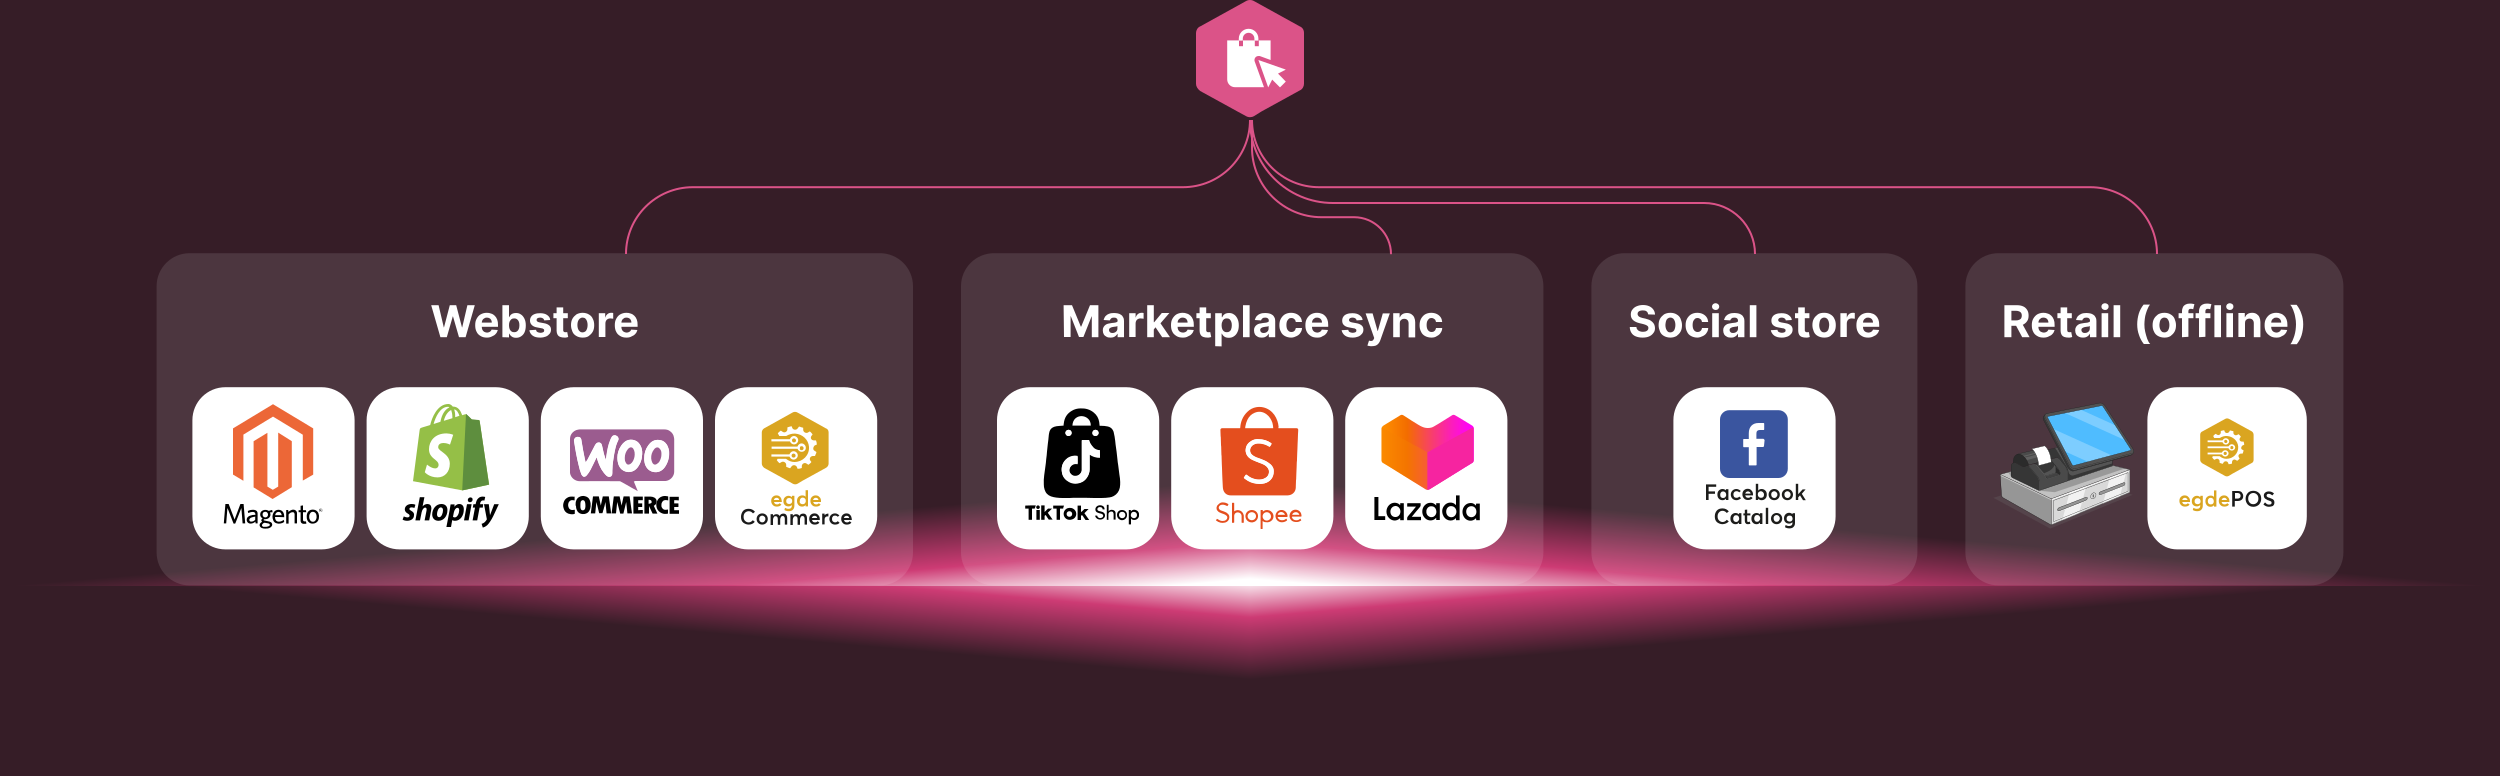 <?xml version="1.0" encoding="utf-8"?>
<!-- Generator: Adobe Illustrator 27.1.1, SVG Export Plug-In . SVG Version: 6.00 Build 0)  -->
<svg version="1.1" id="Layer_2_00000039848594552501997000000009408390560573769652_"
	 xmlns="http://www.w3.org/2000/svg" xmlns:xlink="http://www.w3.org/1999/xlink" x="0px" y="0px" viewBox="0 0 1250 388"
	 style="enable-background:new 0 0 1250 388;" xml:space="preserve">
<rect x="0" y="0" width="1250" height="388" fill="#333333" stroke="none"/>
<style type="text/css">
	.st0{clip-path:url(#SVGID_00000171686829310755372270000014184360980690693514_);}
	.st1{fill:url(#SVGID_00000040555405701492721370000012512453631059393974_);}
	.st2{fill:url(#SVGID_00000030449453758048575190000000355021823395872164_);}
	.st3{fill:url(#SVGID_00000062167899602466724150000011039288405767874450_);}
	.st4{fill:url(#SVGID_00000173854529746981557840000016343356036040806576_);}
	.st5{fill:none;}
	.st6{fill:#DB5388;}
	.st7{fill:#FFFFFF;}
	.st8{opacity:0.11;fill:#FFFFFF;}
	.st9{fill:#DAA520;}
	.st10{fill:#1A1A1A;}
	.st11{fill:#1D1D1B;}
	.st12{fill:#3A559F;}
	.st13{fill:none;stroke:#DB5388;}
	.st14{opacity:0.23;fill:#737373;}
	.st15{fill:#D9D9D9;}
	.st16{opacity:0.66;fill:#FFFFFF;}
	.st17{fill:#969696;}
	.st18{opacity:0.47;fill:#FFFFFF;}
	.st19{fill:#C2C2C2;}
	.st20{opacity:0.51;fill:#737373;}
	.st21{fill:none;stroke:#212121;stroke-width:0.169;stroke-linecap:round;stroke-linejoin:round;stroke-miterlimit:10;}
	.st22{fill:#363636;}
	.st23{fill:#4A4A4A;}
	.st24{fill:#2B2B2B;}
	.st25{fill:#424242;}
	.st26{fill:#616161;}
	.st27{opacity:0.47;fill:#949494;}
	.st28{fill:#525252;stroke:#212121;stroke-width:0.169;stroke-linecap:round;stroke-linejoin:round;stroke-miterlimit:10;}
	.st29{fill:#4FBCFF;}
	.st30{opacity:0.26;fill:#FFFFFF;}
	.st31{fill:#212121;}
	.st32{fill:#FFFFFF;stroke:#212121;stroke-width:0.169;stroke-linecap:round;stroke-linejoin:round;stroke-miterlimit:10;}
	.st33{fill:#EC6737;}
	.st34{fill:#95BF47;}
	.st35{fill:#5E8E3E;}
	.st36{fill:#9B5C8F;}
	.st37{fill:#E44E1E;}
	.st38{fill:url(#Path_00000082343159357576499510000002572981645535240380_);}
	.st39{fill:#F624A0;}
	.st40{opacity:0.41;fill:#F58000;enable-background:new    ;}
</style>
<g id="Layer_1-2">
	<g>
		<defs>
			<rect id="SVGID_1_" width="1250" height="388"/>
		</defs>
		<clipPath id="SVGID_00000181068425798067617150000013955682286519733134_">
			<use xlink:href="#SVGID_1_"  style="overflow:visible;"/>
		</clipPath>
		<g style="clip-path:url(#SVGID_00000181068425798067617150000013955682286519733134_);">
			<g>
				
					<linearGradient id="SVGID_00000029012786779855851070000017273903468496522661_" gradientUnits="userSpaceOnUse" x1="14295.8" y1="-2384.282" x2="14795.8" y2="-1884.282" gradientTransform="matrix(3.061617e-18 5.000000e-02 -0.58 3.551476e-17 -42.66 -363.43)">
					<stop  offset="0" style="stop-color:#FFFFFF"/>
					<stop  offset="0.38" style="stop-color:#CD3B74"/>
					<stop  offset="1" style="stop-color:#361D27"/>
				</linearGradient>
				
					<rect x="-1" y="293" shape-rendering="crispEdges" style="fill:url(#SVGID_00000029012786779855851070000017273903468496522661_);" width="626" height="294"/>
				
					<linearGradient id="SVGID_00000127038123565398232540000000087805205573638042_" gradientUnits="userSpaceOnUse" x1="14296.253" y1="-80.381" x2="14796.253" y2="419.619" gradientTransform="matrix(3.061617e-18 5.000000e-02 0.58 -3.551476e-17 -43.34 -363.43)">
					<stop  offset="0" style="stop-color:#FFFFFF"/>
					<stop  offset="0.38" style="stop-color:#CD3B74"/>
					<stop  offset="1" style="stop-color:#361D27"/>
				</linearGradient>
				
					<rect x="625" y="293" shape-rendering="crispEdges" style="fill:url(#SVGID_00000127038123565398232540000000087805205573638042_);" width="626" height="294"/>
				
					<linearGradient id="SVGID_00000069381249551926972420000014535805624120859009_" gradientUnits="userSpaceOnUse" x1="-13235.89" y1="-2315.972" x2="-12735.89" y2="-1815.972" gradientTransform="matrix(3.061617e-18 -5.000000e-02 -0.58 -3.551476e-17 -42.66 -430.57)">
					<stop  offset="0" style="stop-color:#FFFFFF"/>
					<stop  offset="0.38" style="stop-color:#CD3B74"/>
					<stop  offset="1" style="stop-color:#361D27"/>
				</linearGradient>
				
					<rect x="-1" y="-1" shape-rendering="crispEdges" style="fill:url(#SVGID_00000069381249551926972420000014535805624120859009_);" width="626" height="294"/>
				
					<linearGradient id="SVGID_00000112610460586171646740000011071399066407082420_" gradientUnits="userSpaceOnUse" x1="-13235.436" y1="-12.071" x2="-12735.436" y2="487.929" gradientTransform="matrix(3.061617e-18 -5.000000e-02 0.58 3.551476e-17 -43.34 -430.57)">
					<stop  offset="0" style="stop-color:#FFFFFF"/>
					<stop  offset="0.38" style="stop-color:#CD3B74"/>
					<stop  offset="1" style="stop-color:#361D27"/>
				</linearGradient>
				
					<rect x="625" y="-1" shape-rendering="crispEdges" style="fill:url(#SVGID_00000112610460586171646740000011071399066407082420_);" width="626" height="294"/>
			</g>
		</g>
	</g>
	<rect class="st5" width="1250" height="388"/>
	<path class="st6" d="M652,16.5v25.4c0,1.3-0.8,2.8-2.1,3.3l-19.1,10.5l-3.7,2.3c-1.3,0.8-2.9,0.8-4.2,0l-3.7-2l-19.1-10.5
		c-1.3-1-2.1-2.3-2.1-3.6V16.5c0-1.3,0.8-2.8,2.1-3.3l22.8-12.6c1.3-0.8,2.9-0.8,4.2,0l22.8,12.6C651.2,13.7,652,14.9,652,16.5z"/>
	<path class="st7" d="M627.8,28.6c-0.5,0.5-0.7,1.3-0.5,2l4.7,13h-14.5c-2.2,0-3.9-1.8-3.9-3.9V20.2h5.9v2.9h2v-2.9h5.9v2.9h2v-2.9
		h5.9V30l-5.2-1.9c-0.2-0.1-0.4-0.1-0.7-0.1C628.7,28,628.2,28.2,627.8,28.6L627.8,28.6z M624.3,14.4c-2.7,0-4.9,2.2-4.9,4.9v1h2v-1
		c0-1.6,1.3-2.9,2.9-2.9s2.9,1.3,2.9,2.9v1h2v-1C629.2,16.6,627,14.4,624.3,14.4z M639,36.8l3.9-2L629.2,30l4.9,13.7l2-3.9l3.9,3.9
		l2.9-2.9C642.9,40.7,639,36.8,639,36.8z"/>
	<path class="st8" d="M94.8,126.6H440c9.1,0,16.5,7.4,16.5,16.5v133.1c0,9.1-7.4,16.5-16.5,16.5H94.8c-9.1,0-16.5-7.4-16.5-16.5
		V143.1C78.3,134,85.7,126.6,94.8,126.6z"/>
	<path class="st7" d="M220.2,168.6l-4.6-16h3.7l2.6,11.1h0.1l2.9-11.1h3.2l2.9,11.1h0.1l2.6-11.1h3.7l-4.6,16h-3.3l-3-10.4h-0.1
		l-3,10.4H220.2L220.2,168.6z M243.5,168.8c-1.2,0-2.3-0.2-3.2-0.8c-0.9-0.5-1.6-1.2-2-2.1c-0.5-0.9-0.7-2-0.7-3.3s0.2-2.3,0.7-3.2
		s1.1-1.7,2-2.2c0.9-0.5,1.9-0.8,3.1-0.8c0.8,0,1.5,0.1,2.2,0.4c0.7,0.2,1.3,0.6,1.8,1.1c0.5,0.5,0.9,1.1,1.2,1.9
		c0.3,0.8,0.4,1.6,0.4,2.7v0.9h-10.1v-2.1h7c0-0.5-0.1-0.9-0.3-1.3c-0.2-0.4-0.5-0.7-0.9-0.9c-0.4-0.2-0.8-0.3-1.3-0.3
		s-0.9,0.1-1.3,0.4c-0.4,0.2-0.7,0.5-0.9,0.9c-0.2,0.4-0.3,0.8-0.3,1.3v2c0,0.6,0.1,1.1,0.3,1.5s0.5,0.8,0.9,1
		c0.4,0.2,0.9,0.4,1.4,0.4c0.4,0,0.7-0.1,1-0.2c0.3-0.1,0.6-0.3,0.8-0.5c0.2-0.2,0.4-0.5,0.5-0.8l3.1,0.2c-0.2,0.7-0.5,1.4-1,1.9
		c-0.5,0.6-1.1,1-1.9,1.3C245.3,168.6,244.4,168.8,243.5,168.8L243.5,168.8z M251.2,168.6v-16h3.3v6h0.1c0.1-0.3,0.4-0.6,0.6-1
		c0.3-0.3,0.6-0.6,1.1-0.8c0.5-0.2,1-0.3,1.7-0.3c0.9,0,1.7,0.2,2.4,0.7c0.7,0.4,1.3,1.1,1.8,2.1s0.7,2.1,0.7,3.4s-0.2,2.5-0.6,3.4
		s-1,1.6-1.8,2.1c-0.7,0.5-1.6,0.7-2.5,0.7c-0.6,0-1.2-0.1-1.6-0.3c-0.4-0.2-0.8-0.5-1.1-0.8c-0.3-0.3-0.5-0.7-0.7-1h-0.1v1.9
		L251.2,168.6L251.2,168.6z M254.5,162.6c0,0.7,0.1,1.3,0.3,1.9c0.2,0.5,0.5,0.9,0.9,1.2c0.4,0.3,0.8,0.4,1.4,0.4s1-0.1,1.4-0.4
		c0.4-0.3,0.7-0.7,0.9-1.2c0.2-0.5,0.3-1.1,0.3-1.9s-0.1-1.3-0.3-1.8c-0.2-0.5-0.5-0.9-0.9-1.2c-0.4-0.3-0.8-0.4-1.4-0.4
		s-1,0.1-1.4,0.4s-0.6,0.7-0.9,1.2C254.6,161.3,254.5,161.9,254.5,162.6L254.5,162.6z M275.1,160l-3,0.2c0-0.3-0.2-0.5-0.3-0.7
		c-0.2-0.2-0.4-0.4-0.7-0.5c-0.3-0.1-0.6-0.2-1-0.2c-0.5,0-1,0.1-1.3,0.3c-0.4,0.2-0.5,0.5-0.5,0.9c0,0.3,0.1,0.5,0.3,0.7
		c0.2,0.2,0.6,0.4,1.2,0.5l2.2,0.4c1.2,0.2,2,0.6,2.6,1.1c0.6,0.5,0.9,1.2,0.9,2.1c0,0.8-0.2,1.5-0.7,2.1c-0.5,0.6-1.1,1.1-1.9,1.4
		c-0.8,0.3-1.7,0.5-2.8,0.5c-1.6,0-2.9-0.3-3.8-1c-0.9-0.7-1.5-1.6-1.6-2.7l3.3-0.2c0.1,0.5,0.3,0.9,0.7,1.1
		c0.4,0.2,0.9,0.4,1.5,0.4s1-0.1,1.4-0.3c0.4-0.2,0.5-0.5,0.5-0.9c0-0.3-0.1-0.6-0.4-0.7c-0.2-0.2-0.6-0.4-1.1-0.4l-2.1-0.4
		c-1.2-0.2-2-0.6-2.6-1.2c-0.6-0.6-0.9-1.3-0.9-2.2c0-0.8,0.2-1.4,0.6-2c0.4-0.6,1-1,1.8-1.3c0.8-0.3,1.7-0.4,2.7-0.4
		c1.5,0,2.7,0.3,3.6,1S275,158.9,275.1,160L275.1,160z M283.9,156.6v2.5h-7.2v-2.5H283.9z M278.3,153.7h3.3v11.2
		c0,0.3,0,0.6,0.1,0.7c0.1,0.2,0.2,0.3,0.4,0.4s0.4,0.1,0.6,0.1c0.2,0,0.3,0,0.5,0s0.3-0.1,0.4-0.1l0.5,2.5
		c-0.2,0.1-0.4,0.1-0.7,0.2c-0.3,0.1-0.7,0.1-1.1,0.1c-0.8,0-1.5-0.1-2.1-0.3c-0.6-0.2-1.1-0.6-1.4-1.1c-0.3-0.5-0.5-1.2-0.5-1.9
		L278.3,153.7L278.3,153.7z M291.3,168.8c-1.2,0-2.3-0.3-3.1-0.8c-0.9-0.5-1.6-1.2-2-2.2s-0.7-2-0.7-3.2s0.2-2.3,0.7-3.2
		s1.2-1.6,2-2.2c0.9-0.5,1.9-0.8,3.1-0.8s2.3,0.3,3.1,0.8c0.9,0.5,1.6,1.2,2,2.2c0.5,0.9,0.7,2,0.7,3.2s-0.2,2.3-0.7,3.2
		c-0.5,0.9-1.2,1.6-2,2.2C293.6,168.6,292.5,168.8,291.3,168.8z M291.3,166.2c0.5,0,1-0.2,1.4-0.5c0.4-0.3,0.6-0.8,0.8-1.3
		s0.3-1.2,0.3-1.9s-0.1-1.3-0.3-1.9c-0.2-0.6-0.5-1-0.8-1.3s-0.8-0.5-1.4-0.5s-1,0.2-1.4,0.5c-0.4,0.3-0.7,0.8-0.9,1.3
		s-0.3,1.2-0.3,1.9s0.1,1.3,0.3,1.9c0.2,0.6,0.5,1,0.9,1.3C290.3,166.1,290.8,166.2,291.3,166.2z M299.4,168.6v-12h3.2v2.1h0.1
		c0.2-0.8,0.6-1.3,1.1-1.7s1.1-0.6,1.8-0.6c0.2,0,0.4,0,0.5,0c0.2,0,0.4,0.1,0.5,0.1v2.9c-0.2-0.1-0.4-0.1-0.6-0.1
		c-0.3,0-0.5-0.1-0.8-0.1c-0.5,0-0.9,0.1-1.3,0.3s-0.7,0.5-0.9,0.9c-0.2,0.4-0.3,0.8-0.3,1.3v6.8H299.4L299.4,168.6z M313.3,168.8
		c-1.2,0-2.3-0.2-3.2-0.8c-0.9-0.5-1.6-1.2-2-2.1c-0.5-0.9-0.7-2-0.7-3.3s0.2-2.3,0.7-3.2s1.1-1.7,2-2.2c0.9-0.5,1.9-0.8,3.1-0.8
		c0.8,0,1.5,0.1,2.2,0.4c0.7,0.2,1.3,0.6,1.8,1.1c0.5,0.5,0.9,1.1,1.2,1.9c0.3,0.8,0.4,1.6,0.4,2.7v0.9h-10.1v-2.1h7
		c0-0.5-0.1-0.9-0.3-1.3c-0.2-0.4-0.5-0.7-0.9-0.9c-0.4-0.2-0.8-0.3-1.3-0.3s-1,0.1-1.3,0.4c-0.4,0.2-0.7,0.5-0.9,0.9
		c-0.2,0.4-0.3,0.8-0.3,1.3v2c0,0.6,0.1,1.1,0.3,1.5s0.5,0.8,0.9,1c0.4,0.2,0.9,0.4,1.4,0.4c0.4,0,0.7-0.1,1-0.2
		c0.3-0.1,0.6-0.3,0.8-0.5s0.4-0.5,0.5-0.8l3.1,0.2c-0.2,0.7-0.5,1.4-1,1.9c-0.5,0.6-1.1,1-1.9,1.3
		C315.2,168.6,314.3,168.8,313.3,168.8L313.3,168.8z"/>
	<path class="st7" d="M112.7,193.6h48.1c9.1,0,16.5,7.4,16.5,16.5v48.1c0,9.1-7.4,16.5-16.5,16.5h-48.1c-9.1,0-16.5-7.4-16.5-16.5
		v-48.1C96.2,201,103.6,193.6,112.7,193.6z"/>
	<path class="st7" d="M199.8,193.6h48.1c9.1,0,16.5,7.4,16.5,16.5v48.1c0,9.1-7.4,16.5-16.5,16.5h-48.1c-9.1,0-16.5-7.4-16.5-16.5
		v-48.1C183.3,201,190.7,193.6,199.8,193.6z"/>
	<path class="st7" d="M286.9,193.6H335c9.1,0,16.5,7.4,16.5,16.5v48.1c0,9.1-7.4,16.5-16.5,16.5h-48.1c-9.1,0-16.5-7.4-16.5-16.5
		v-48.1C270.4,201,277.8,193.6,286.9,193.6z"/>
	<path class="st7" d="M374,193.6h48.1c9.1,0,16.5,7.4,16.5,16.5v48.1c0,9.1-7.4,16.5-16.5,16.5H374c-9.1,0-16.5-7.4-16.5-16.5v-48.1
		C357.5,201,364.9,193.6,374,193.6z"/>
	<path class="st9" d="M414.3,216.2v15.6c0,0.8-0.5,1.7-1.3,2.1l-11.8,6.5l-2.3,1.4c-0.8,0.5-1.8,0.5-2.6,0l-2.3-1.3l-11.8-6.5
		c-0.8-0.6-1.3-1.4-1.3-2.2v-15.6c0-0.8,0.5-1.7,1.3-2.1l14-7.8c0.8-0.5,1.8-0.5,2.6,0l14,7.8C413.8,214.4,414.3,215.2,414.3,216.2
		L414.3,216.2z"/>
	<path class="st7" d="M397,222.2c-1.1,0-2.1-1-2.1-2.1s1-2.1,2.1-2.1s2.1,1,2.1,2.1S398.2,222.2,397,222.2z M397,219.2
		c-0.6,0-1,0.4-1,1s0.4,1,1,1s1-0.4,1-1C397.9,219.6,397.5,219.2,397,219.2z"/>
	<path class="st7" d="M395.9,219.6h-10.2v1.1h10.2V219.6z"/>
	<path class="st7" d="M396.8,229.8c-1.1,0-2.1-1-2.1-2.1s1-2.1,2.1-2.1s2.1,1,2.1,2.1S397.9,229.8,396.8,229.8z M396.8,226.8
		c-0.6,0-1,0.4-1,1s0.4,1,1,1s1-0.4,1-1S397.3,226.8,396.8,226.8z"/>
	<path class="st7" d="M395.2,227.2h-9.5v1.1h9.5V227.2z"/>
	<path class="st7" d="M400.8,225.9c-1.1,0-2.1-1-2.1-2.1s1-2.1,2.1-2.1s2.1,1,2.1,2.1C403,225.1,402,225.9,400.8,225.9z
		 M400.8,223.1c-0.6,0-1,0.4-1,1s0.4,1,1,1s1-0.4,1-1S401.4,223.1,400.8,223.1z"/>
	<path class="st7" d="M399.9,223.3h-14.1v1.1h14.1V223.3z"/>
	<path class="st7" d="M407.3,225.4l0.9,0.6c0,0.3-0.1,0.7-0.3,1c-0.1,0.3-0.3,0.7-0.4,1h-1c-1.1,0-2,1.1-1.4,2.2l0.6,0.8
		c-0.4,0.6-1,1-1.5,1.4l-0.9-0.6c-1-0.7-2.3,0-2.4,1.2v1c-0.7,0.3-1.4,0.4-2.1,0.4l-0.4-1c-0.6-1-2-1.1-2.7-0.1l-0.6,0.8
		c-0.3,0-0.7-0.1-1-0.3c-0.3-0.1-0.7-0.3-1-0.4v-1c0-1.1-1.3-1.9-2.3-1.4l-1,0.6c-0.6-0.4-1-1-1.4-1.5l0.4-0.7h4.2
		c1.4,1.1,2.8,1.6,4.2,1.6c4.2,0,7.6-3.4,7.3-7.6c-0.3-3.6-3.2-6.3-6.9-6.6c-1.5-0.1-3.2,0.4-4.5,1.2h-3.5c0-0.1,0-0.3-0.1-0.3
		l-0.6-1c0.4-0.6,1-1,1.5-1.4l0.9,0.6c1,0.7,2.3,0,2.4-1.2v-1c0.7-0.3,1.4-0.4,2.1-0.6l0.4,1c0.6,1,2.1,1,2.7,0l0.6-0.8
		c0.3,0,0.7,0.1,1,0.3c0.4,0.1,0.7,0.1,1.1,0.3v1c0,1.1,1.3,1.9,2.3,1.4l1-0.6c0.6,0.4,1,1,1.4,1.5l-0.6,0.8c-0.7,1,0,2.2,1.3,2.2h1
		c0.3,0.7,0.4,1.4,0.4,2.1l-1,0.4C406.5,223.5,406.3,224.9,407.3,225.4L407.3,225.4z"/>
	<path class="st9" d="M390.9,250.5c0,0.1,0,0.3,0,0.5h-3.9c0.1,0.4,0.3,0.7,0.5,0.9c0.3,0.2,0.6,0.3,1,0.3c0.6,0,1-0.2,1.3-0.6
		l0.9,0.7c-0.5,0.7-1.3,1-2.3,1c-0.8,0-1.5-0.2-2-0.8c-0.5-0.5-0.8-1.2-0.8-2s0.2-1.5,0.7-2c0.5-0.5,1.1-0.8,1.9-0.8
		s1.4,0.2,1.9,0.8C390.6,249,390.8,249.7,390.9,250.5L390.9,250.5z M389.2,249.2c-0.2-0.2-0.5-0.3-0.9-0.3s-0.6,0.1-0.9,0.3
		c-0.2,0.2-0.4,0.5-0.5,0.8h2.7C389.5,249.6,389.4,249.4,389.2,249.2L389.2,249.2z M396,247.9h1.2v4.8c0,0.9-0.2,1.6-0.7,2.1
		c-0.4,0.5-1.1,0.8-2.1,0.8c-0.8,0-1.6-0.2-2.2-0.6l0.3-1.1c0.4,0.2,0.6,0.3,0.9,0.4c0.3,0.1,0.6,0.1,0.9,0.1c0.5,0,0.9-0.1,1.2-0.4
		s0.4-0.6,0.4-0.9v-0.6h0c-0.4,0.4-1,0.7-1.6,0.7c-0.8,0-1.4-0.2-1.9-0.7c-0.5-0.5-0.7-1.1-0.7-1.9s0.2-1.4,0.7-1.9
		c0.5-0.5,1.1-0.8,1.8-0.8c0.7,0,1.2,0.2,1.7,0.7h0L396,247.9L396,247.9z M394.6,252c0.5,0,0.8-0.1,1.1-0.4c0.3-0.3,0.4-0.7,0.4-1.1
		s-0.1-0.8-0.4-1.1c-0.3-0.3-0.6-0.4-1.1-0.4c-0.5,0-0.8,0.1-1.1,0.4c-0.3,0.3-0.4,0.7-0.4,1.1s0.1,0.9,0.4,1.1
		C393.8,251.9,394.1,252,394.6,252z M402.8,245.1h1.2v8.1h-1.2v-0.7h0c-0.4,0.5-1,0.8-1.7,0.8s-1.4-0.2-1.9-0.8s-0.7-1.2-0.7-2
		s0.2-1.5,0.7-2c0.5-0.5,1.1-0.8,1.9-0.8s1.3,0.2,1.7,0.7h0L402.8,245.1L402.8,245.1z M400.2,251.7c0.3,0.3,0.7,0.4,1.1,0.4
		s0.8-0.1,1.1-0.4s0.5-0.7,0.5-1.2s-0.1-0.9-0.4-1.2c-0.3-0.3-0.7-0.5-1.1-0.5s-0.8,0.1-1.1,0.5c-0.3,0.3-0.4,0.7-0.4,1.2
		C399.7,251.1,399.9,251.4,400.2,251.7L400.2,251.7z M410.5,250.5c0,0.1,0,0.3,0,0.5h-3.9c0.1,0.4,0.3,0.7,0.5,0.9
		c0.3,0.2,0.6,0.3,1,0.3c0.6,0,1-0.2,1.3-0.6l0.9,0.7c-0.5,0.7-1.3,1-2.3,1c-0.8,0-1.5-0.2-2-0.8c-0.5-0.5-0.8-1.2-0.8-2
		s0.2-1.5,0.7-2c0.5-0.5,1.1-0.8,1.9-0.8s1.4,0.2,1.9,0.8C410.3,249,410.5,249.7,410.5,250.5L410.5,250.5z M408.8,249.2
		c-0.2-0.2-0.5-0.3-0.9-0.3s-0.6,0.1-0.9,0.3c-0.2,0.2-0.4,0.5-0.5,0.8h2.7C409.2,249.6,409.1,249.4,408.8,249.2L408.8,249.2z"/>
	<path class="st10" d="M374.4,262.3c-1.1,0-2-0.4-2.8-1c-0.8-0.7-1.1-1.7-1.1-2.9c0-1.1,0.4-2.1,1-2.9c0.7-0.8,1.7-1.1,2.9-1.1
		s2.3,0.5,3.1,1.5l-1,0.8c-0.6-0.7-1.3-1.1-2.1-1.1c-0.8,0-1.4,0.3-1.9,0.8c-0.5,0.5-0.7,1.2-0.7,2s0.2,1.5,0.7,2
		c0.5,0.5,1.1,0.8,1.8,0.8c0.8,0,1.5-0.4,2.1-1.1l1,0.8C376.7,261.8,375.6,262.3,374.4,262.3L374.4,262.3z M381.1,262.3
		c-0.8,0-1.5-0.3-2-0.8s-0.8-1.2-0.8-2s0.3-1.5,0.8-2c0.5-0.5,1.2-0.8,2-0.8s1.5,0.3,2,0.8c0.5,0.5,0.8,1.2,0.8,2s-0.3,1.5-0.8,2
		C382.6,262,381.9,262.3,381.1,262.3L381.1,262.3z M381.1,261.2c0.4,0,0.8-0.1,1.1-0.5s0.5-0.7,0.5-1.2s-0.1-0.9-0.5-1.2
		c-0.3-0.3-0.7-0.5-1.1-0.5s-0.8,0.2-1.1,0.5c-0.3,0.3-0.4,0.7-0.4,1.2s0.1,0.9,0.4,1.2S380.7,261.2,381.1,261.2L381.1,261.2z
		 M391.7,256.8c0.6,0,1.1,0.2,1.4,0.6c0.3,0.4,0.5,1,0.5,1.8v3.1h-1.2v-2.8c0-1-0.4-1.5-1-1.5c-0.4,0-0.7,0.1-0.9,0.5
		c-0.2,0.3-0.4,0.7-0.4,1.2v2.7h-1.2v-2.8c0-1-0.4-1.5-1.1-1.5c-0.4,0-0.7,0.1-0.9,0.5c-0.2,0.3-0.4,0.7-0.4,1.2v2.7h-1.2v-5.4h1.2
		v0.8h0c0.5-0.5,1-0.8,1.7-0.8c0.8,0,1.3,0.3,1.6,0.9h0C390.2,257.1,390.9,256.8,391.7,256.8L391.7,256.8z M401.6,256.8
		c0.6,0,1.1,0.2,1.4,0.6c0.3,0.4,0.5,1,0.5,1.8v3.1h-1.2v-2.8c0-1-0.4-1.5-1-1.5c-0.4,0-0.7,0.1-0.9,0.5c-0.2,0.3-0.4,0.7-0.4,1.2
		v2.7h-1.2v-2.8c0-1-0.4-1.5-1.1-1.5c-0.4,0-0.7,0.1-0.9,0.5c-0.2,0.3-0.4,0.7-0.4,1.2v2.7h-1.2v-5.4h1.2v0.8h0
		c0.5-0.5,1-0.8,1.7-0.8c0.8,0,1.3,0.3,1.6,0.9h0C400.1,257.1,400.7,256.8,401.6,256.8z M409.9,259.5c0,0.1,0,0.3,0,0.5h-3.9
		c0.1,0.4,0.3,0.7,0.5,0.9c0.3,0.2,0.6,0.3,1,0.3c0.6,0,1-0.2,1.3-0.6l0.9,0.7c-0.5,0.7-1.3,1-2.3,1c-0.8,0-1.5-0.2-2-0.8
		c-0.5-0.5-0.8-1.2-0.8-2s0.2-1.5,0.7-2c0.5-0.5,1.1-0.8,1.9-0.8s1.4,0.2,1.9,0.8C409.6,258,409.9,258.7,409.9,259.5L409.9,259.5z
		 M408.2,258.2c-0.2-0.2-0.5-0.3-0.9-0.3s-0.6,0.1-0.9,0.3c-0.2,0.2-0.4,0.5-0.5,0.8h2.7C408.5,258.6,408.4,258.4,408.2,258.2
		L408.2,258.2z M414.1,256.8h0.1v1.4c-0.2,0-0.3,0-0.4,0c-0.5,0-0.8,0.1-1.1,0.4c-0.3,0.3-0.4,0.7-0.4,1.1v2.5h-1.2v-5.4h1.2v0.8h0
		C412.8,257.1,413.4,256.8,414.1,256.8L414.1,256.8z M417.5,262.3c-0.8,0-1.5-0.3-2-0.8c-0.5-0.5-0.8-1.2-0.8-2s0.3-1.5,0.8-2
		s1.2-0.8,2-0.8c0.4,0,0.9,0.1,1.2,0.3s0.7,0.4,1,0.7l-0.8,0.7c-0.4-0.4-0.8-0.6-1.4-0.6c-0.5,0-0.9,0.1-1.1,0.5
		c-0.3,0.3-0.4,0.7-0.4,1.2s0.1,0.9,0.4,1.2c0.3,0.3,0.7,0.5,1.1,0.5c0.6,0,1-0.2,1.4-0.6l0.9,0.8c-0.2,0.3-0.6,0.5-1,0.7
		C418.4,262.2,418,262.3,417.5,262.3L417.5,262.3z M425.9,259.5c0,0.1,0,0.3,0,0.5h-3.9c0.1,0.4,0.3,0.7,0.5,0.9
		c0.3,0.2,0.6,0.3,1,0.3c0.6,0,1-0.2,1.3-0.6l0.9,0.7c-0.5,0.7-1.3,1-2.3,1c-0.8,0-1.5-0.2-2-0.8c-0.5-0.5-0.8-1.2-0.8-2
		s0.2-1.5,0.7-2c0.5-0.5,1.1-0.8,1.9-0.8s1.4,0.2,1.9,0.8C425.6,258,425.8,258.7,425.9,259.5L425.9,259.5z M424.2,258.2
		c-0.2-0.2-0.5-0.3-0.9-0.3s-0.6,0.1-0.9,0.3c-0.2,0.2-0.4,0.5-0.5,0.8h2.7C424.5,258.6,424.4,258.4,424.2,258.2L424.2,258.2z"/>
	<path class="st8" d="M497,126.6h258.2c9.1,0,16.5,7.4,16.5,16.5v133.1c0,9.1-7.4,16.5-16.5,16.5H497c-9.1,0-16.5-7.4-16.5-16.5
		V143.1C480.5,134,487.9,126.6,497,126.6z"/>
	<path class="st7" d="M531.8,152.6h4.2l4.4,10.7h0.2l4.4-10.7h4.2v16h-3.3v-10.4h-0.1l-4.1,10.3h-2.2l-4.1-10.4h-0.1v10.4h-3.3
		L531.8,152.6L531.8,152.6z M555.3,168.8c-0.8,0-1.5-0.1-2-0.4c-0.6-0.3-1.1-0.7-1.4-1.2c-0.3-0.5-0.5-1.2-0.5-2
		c0-0.7,0.1-1.2,0.4-1.7c0.2-0.4,0.6-0.8,1-1.1c0.4-0.3,0.9-0.5,1.4-0.6s1.1-0.2,1.7-0.3c0.7-0.1,1.3-0.1,1.7-0.2
		c0.4-0.1,0.7-0.2,0.9-0.3s0.3-0.3,0.3-0.6v-0.1c0-0.5-0.2-0.9-0.5-1.1c-0.3-0.3-0.7-0.4-1.3-0.4c-0.6,0-1.1,0.1-1.4,0.4
		c-0.3,0.3-0.6,0.6-0.7,1l-3.1-0.2c0.2-0.7,0.5-1.4,0.9-1.9c0.5-0.5,1-0.9,1.8-1.2c0.7-0.3,1.6-0.4,2.5-0.4c0.7,0,1.3,0.1,1.9,0.2
		s1.2,0.4,1.6,0.7c0.5,0.3,0.9,0.8,1.1,1.3c0.3,0.5,0.4,1.1,0.4,1.8v8.1h-3.2v-1.7h-0.1c-0.2,0.4-0.5,0.7-0.8,1s-0.7,0.5-1.2,0.7
		C556.4,168.7,555.9,168.8,555.3,168.8L555.3,168.8z M556.2,166.5c0.5,0,0.9-0.1,1.3-0.3c0.4-0.2,0.7-0.5,0.9-0.8
		c0.2-0.3,0.3-0.7,0.3-1.1V163c-0.1,0.1-0.2,0.1-0.4,0.2c-0.2,0.1-0.4,0.1-0.6,0.1c-0.2,0-0.5,0.1-0.7,0.1c-0.2,0-0.4,0.1-0.6,0.1
		c-0.4,0.1-0.7,0.1-1,0.3c-0.3,0.1-0.5,0.3-0.7,0.5c-0.2,0.2-0.2,0.5-0.2,0.8c0,0.4,0.2,0.8,0.5,1
		C555.3,166.4,555.7,166.5,556.2,166.5L556.2,166.5z M564.6,168.6v-12h3.2v2.1h0.1c0.2-0.8,0.6-1.3,1.1-1.7c0.5-0.4,1.1-0.6,1.8-0.6
		c0.2,0,0.3,0,0.5,0c0.2,0,0.4,0.1,0.5,0.1v2.9c-0.2-0.1-0.4-0.1-0.7-0.1c-0.3,0-0.5-0.1-0.8-0.1c-0.5,0-0.9,0.1-1.3,0.3
		s-0.7,0.5-0.9,0.9c-0.2,0.4-0.3,0.8-0.3,1.3v6.8H564.6L564.6,168.6z M576.6,165.1v-4h0.5l3.8-4.6h3.8l-5.2,6h-0.8L576.6,165.1
		L576.6,165.1z M573.6,168.6v-16h3.3v16H573.6z M581.1,168.6l-3.5-5.2l2.2-2.4l5.2,7.6H581.1L581.1,168.6z M591.4,168.8
		c-1.2,0-2.3-0.2-3.2-0.8s-1.6-1.2-2-2.1c-0.5-0.9-0.7-2-0.7-3.3s0.2-2.3,0.7-3.2s1.2-1.7,2-2.2c0.9-0.5,1.9-0.8,3.1-0.8
		c0.8,0,1.5,0.1,2.2,0.4c0.7,0.2,1.3,0.6,1.8,1.1c0.5,0.5,0.9,1.1,1.2,1.9c0.3,0.8,0.4,1.6,0.4,2.7v0.9h-10.1v-2.1h7
		c0-0.5-0.1-0.9-0.3-1.3c-0.2-0.4-0.5-0.7-0.9-0.9c-0.4-0.2-0.8-0.3-1.3-0.3s-1,0.1-1.3,0.4c-0.4,0.2-0.7,0.5-0.9,0.9
		c-0.2,0.4-0.3,0.8-0.3,1.3v2c0,0.6,0.1,1.1,0.3,1.5c0.2,0.4,0.5,0.8,0.9,1c0.4,0.2,0.9,0.4,1.5,0.4c0.4,0,0.7-0.1,1-0.2
		c0.3-0.1,0.6-0.3,0.8-0.5s0.4-0.5,0.5-0.8l3.1,0.2c-0.2,0.7-0.5,1.4-1,1.9c-0.5,0.6-1.1,1-1.9,1.3
		C593.2,168.7,592.3,168.8,591.4,168.8L591.4,168.8z M605.4,156.6v2.5h-7.2v-2.5H605.4z M599.8,153.7h3.3v11.2c0,0.3,0,0.6,0.1,0.7
		s0.2,0.3,0.4,0.4c0.2,0.1,0.4,0.1,0.6,0.1c0.2,0,0.3,0,0.5,0s0.3-0.1,0.4-0.1l0.5,2.5c-0.2,0.1-0.4,0.1-0.7,0.2
		c-0.3,0.1-0.7,0.1-1.1,0.1c-0.8,0-1.5-0.1-2.1-0.3c-0.6-0.2-1.1-0.6-1.4-1.1c-0.3-0.5-0.5-1.2-0.5-1.9L599.8,153.7L599.8,153.7z
		 M607.6,173.1v-16.5h3.3v2h0.2c0.2-0.3,0.4-0.6,0.6-1c0.3-0.3,0.7-0.6,1.1-0.8c0.5-0.2,1-0.3,1.7-0.3c0.9,0,1.7,0.2,2.4,0.7
		c0.7,0.4,1.3,1.1,1.8,2.1s0.7,2.1,0.7,3.4s-0.2,2.5-0.7,3.4c-0.4,0.9-1,1.6-1.8,2.1c-0.7,0.5-1.6,0.7-2.5,0.7
		c-0.7,0-1.2-0.1-1.7-0.3c-0.5-0.2-0.8-0.5-1.1-0.8c-0.3-0.3-0.5-0.7-0.7-1h-0.1v6.4L607.6,173.1L607.6,173.1z M610.8,162.6
		c0,0.7,0.1,1.3,0.3,1.9c0.2,0.5,0.5,0.9,0.9,1.2c0.4,0.3,0.8,0.4,1.4,0.4s1-0.1,1.4-0.4c0.4-0.3,0.7-0.7,0.8-1.2
		c0.2-0.5,0.3-1.1,0.3-1.9s-0.1-1.3-0.3-1.8c-0.2-0.5-0.5-0.9-0.8-1.2c-0.4-0.3-0.8-0.4-1.4-0.4s-1,0.1-1.4,0.4s-0.7,0.7-0.8,1.2
		C610.9,161.3,610.8,161.9,610.8,162.6L610.8,162.6z M624.8,152.6v16h-3.3v-16H624.8z M630.9,168.8c-0.8,0-1.5-0.1-2-0.4
		c-0.6-0.3-1.1-0.7-1.4-1.2c-0.3-0.5-0.5-1.2-0.5-2c0-0.7,0.1-1.2,0.4-1.7c0.2-0.4,0.6-0.8,1-1.1c0.4-0.3,0.9-0.5,1.4-0.6
		s1.1-0.2,1.7-0.3c0.7-0.1,1.3-0.1,1.7-0.2c0.4-0.1,0.7-0.2,0.9-0.3s0.3-0.3,0.3-0.6v-0.1c0-0.5-0.2-0.9-0.5-1.1
		c-0.3-0.3-0.7-0.4-1.3-0.4c-0.6,0-1.1,0.1-1.4,0.4c-0.3,0.3-0.6,0.6-0.7,1l-3.1-0.2c0.2-0.7,0.5-1.4,0.9-1.9c0.5-0.5,1-0.9,1.8-1.2
		c0.7-0.3,1.6-0.4,2.5-0.4c0.7,0,1.3,0.1,1.9,0.2s1.2,0.4,1.6,0.7c0.5,0.3,0.9,0.8,1.1,1.3c0.3,0.5,0.4,1.1,0.4,1.8v8.1h-3.2v-1.7
		h-0.1c-0.2,0.4-0.5,0.7-0.8,1s-0.7,0.5-1.2,0.7C632,168.7,631.5,168.8,630.9,168.8L630.9,168.8z M631.8,166.5
		c0.5,0,0.9-0.1,1.3-0.3c0.4-0.2,0.7-0.5,0.9-0.8c0.2-0.3,0.3-0.7,0.3-1.1V163c-0.1,0.1-0.2,0.1-0.4,0.2c-0.2,0.1-0.4,0.1-0.6,0.1
		c-0.2,0-0.5,0.1-0.7,0.1c-0.2,0-0.4,0.1-0.6,0.1c-0.4,0.1-0.7,0.1-1,0.3c-0.3,0.1-0.5,0.3-0.7,0.5c-0.2,0.2-0.2,0.5-0.2,0.8
		c0,0.4,0.2,0.8,0.5,1C630.9,166.4,631.3,166.5,631.8,166.5L631.8,166.5z M645.6,168.8c-1.2,0-2.3-0.3-3.2-0.8
		c-0.9-0.5-1.6-1.2-2-2.2c-0.5-0.9-0.7-2-0.7-3.2s0.2-2.3,0.7-3.2c0.5-0.9,1.2-1.7,2-2.2c0.9-0.5,1.9-0.8,3.1-0.8c1,0,2,0.2,2.8,0.6
		s1.4,0.9,1.9,1.6s0.7,1.5,0.8,2.4h-3.1c-0.1-0.6-0.3-1.1-0.7-1.4c-0.4-0.4-0.9-0.6-1.5-0.6c-0.5,0-1,0.1-1.3,0.4s-0.7,0.7-0.9,1.2
		c-0.2,0.5-0.3,1.2-0.3,1.9s0.1,1.4,0.3,1.9c0.2,0.5,0.5,0.9,0.9,1.2c0.4,0.3,0.8,0.4,1.3,0.4c0.4,0,0.7-0.1,1-0.2
		c0.3-0.2,0.6-0.4,0.8-0.7c0.2-0.3,0.3-0.7,0.4-1.1h3.1c0,0.9-0.3,1.7-0.8,2.4c-0.4,0.7-1,1.2-1.8,1.6S646.7,168.8,645.6,168.8
		L645.6,168.8z M658.6,168.8c-1.2,0-2.3-0.2-3.2-0.8s-1.6-1.2-2-2.1c-0.5-0.9-0.7-2-0.7-3.3s0.2-2.3,0.7-3.2s1.2-1.7,2-2.2
		c0.9-0.5,1.9-0.8,3.1-0.8c0.8,0,1.5,0.1,2.2,0.4c0.7,0.2,1.3,0.6,1.8,1.1c0.5,0.5,0.9,1.1,1.2,1.9c0.3,0.8,0.4,1.6,0.4,2.7v0.9H654
		v-2.1h7c0-0.5-0.1-0.9-0.3-1.3c-0.2-0.4-0.5-0.7-0.9-0.9c-0.4-0.2-0.8-0.3-1.3-0.3s-1,0.1-1.3,0.4c-0.4,0.2-0.7,0.5-0.9,0.9
		c-0.2,0.4-0.3,0.8-0.3,1.3v2c0,0.6,0.1,1.1,0.3,1.5c0.2,0.4,0.5,0.8,0.9,1c0.4,0.2,0.9,0.4,1.4,0.4c0.4,0,0.7-0.1,1-0.2
		c0.3-0.1,0.6-0.3,0.8-0.5s0.4-0.5,0.5-0.8l3.1,0.2c-0.2,0.7-0.5,1.4-1,1.9c-0.5,0.6-1.1,1-1.9,1.3
		C660.5,168.7,659.6,168.8,658.6,168.8L658.6,168.8z M681.3,160l-3,0.2c0-0.3-0.2-0.5-0.3-0.7c-0.2-0.2-0.4-0.4-0.7-0.5
		c-0.3-0.1-0.6-0.2-1-0.2c-0.5,0-1,0.1-1.3,0.3c-0.3,0.2-0.5,0.5-0.5,0.9c0,0.3,0.1,0.5,0.3,0.7c0.2,0.2,0.6,0.4,1.2,0.5l2.2,0.4
		c1.2,0.2,2,0.6,2.6,1.1c0.6,0.5,0.9,1.2,0.9,2.1c0,0.8-0.2,1.5-0.7,2.1c-0.5,0.6-1.1,1.1-1.9,1.4s-1.7,0.5-2.8,0.5
		c-1.6,0-2.8-0.3-3.8-1c-0.9-0.7-1.5-1.6-1.7-2.7l3.3-0.2c0.1,0.5,0.3,0.9,0.7,1.1c0.4,0.2,0.9,0.4,1.5,0.4s1-0.1,1.4-0.3
		s0.5-0.5,0.5-0.9c0-0.3-0.1-0.6-0.4-0.7c-0.2-0.2-0.6-0.4-1.2-0.4l-2.1-0.4c-1.2-0.2-2-0.6-2.6-1.2c-0.6-0.6-0.8-1.3-0.8-2.2
		c0-0.8,0.2-1.4,0.6-2c0.4-0.6,1-1,1.8-1.3c0.8-0.3,1.7-0.4,2.7-0.4c1.5,0,2.7,0.3,3.6,1S681.2,158.9,681.3,160L681.3,160z
		 M685.8,173.1c-0.4,0-0.8,0-1.2-0.1c-0.4-0.1-0.7-0.1-0.9-0.2l0.8-2.5c0.4,0.1,0.7,0.2,1,0.2c0.3,0,0.6-0.1,0.8-0.2
		s0.4-0.4,0.6-0.8l0.2-0.5l-4.3-12.3h3.5l2.5,8.8h0.1l2.5-8.8h3.5l-4.7,13.3c-0.2,0.6-0.5,1.2-0.9,1.7c-0.4,0.5-0.9,0.9-1.4,1.1
		C687.3,173,686.6,173.1,685.8,173.1L685.8,173.1z M699.9,161.7v6.9h-3.3v-12h3.2v2.1h0.1c0.3-0.7,0.7-1.2,1.3-1.6
		c0.6-0.4,1.4-0.6,2.3-0.6c0.8,0,1.6,0.2,2.2,0.6c0.6,0.4,1.1,0.9,1.4,1.6s0.5,1.5,0.5,2.4v7.6h-3.3v-7c0-0.7-0.2-1.3-0.6-1.7
		c-0.4-0.4-0.9-0.6-1.6-0.6c-0.5,0-0.8,0.1-1.2,0.3c-0.3,0.2-0.6,0.5-0.8,0.8C700,160.7,699.9,161.1,699.9,161.7L699.9,161.7z
		 M715.7,168.8c-1.2,0-2.3-0.3-3.2-0.8c-0.9-0.5-1.6-1.2-2-2.2c-0.5-0.9-0.7-2-0.7-3.2s0.2-2.3,0.7-3.2c0.5-0.9,1.2-1.7,2-2.2
		c0.9-0.5,1.9-0.8,3.1-0.8c1,0,2,0.2,2.8,0.6s1.4,0.9,1.9,1.6s0.7,1.5,0.8,2.4h-3.1c-0.1-0.6-0.3-1.1-0.7-1.4s-0.9-0.6-1.5-0.6
		c-0.5,0-1,0.1-1.3,0.4s-0.7,0.7-0.9,1.2c-0.2,0.5-0.3,1.2-0.3,1.9s0.1,1.4,0.3,1.9c0.2,0.5,0.5,0.9,0.9,1.2
		c0.4,0.3,0.8,0.4,1.3,0.4c0.4,0,0.7-0.1,1-0.2c0.3-0.2,0.6-0.4,0.8-0.7c0.2-0.3,0.3-0.7,0.4-1.1h3.1c0,0.9-0.3,1.7-0.8,2.4
		c-0.4,0.7-1,1.2-1.8,1.6C717.7,168.6,716.8,168.8,715.7,168.8L715.7,168.8z"/>
	<path class="st7" d="M515,193.6h48.1c9.1,0,16.5,7.4,16.5,16.5v48.1c0,9.1-7.4,16.5-16.5,16.5H515c-9.1,0-16.5-7.4-16.5-16.5v-48.1
		C498.5,201,505.9,193.6,515,193.6z"/>
	<path class="st7" d="M602.1,193.6h48.1c9.1,0,16.5,7.4,16.5,16.5v48.1c0,9.1-7.4,16.5-16.5,16.5h-48.1c-9.1,0-16.5-7.4-16.5-16.5
		v-48.1C585.6,201,593,193.6,602.1,193.6z"/>
	<path class="st7" d="M689.1,193.6h48.1c9.1,0,16.5,7.4,16.5,16.5v48.1c0,9.1-7.4,16.5-16.5,16.5h-48.1c-9.1,0-16.5-7.4-16.5-16.5
		v-48.1C672.7,201,680,193.6,689.1,193.6z"/>
	<path class="st8" d="M812.2,126.6h130c9.1,0,16.5,7.4,16.5,16.5v133.1c0,9.1-7.4,16.5-16.5,16.5h-130c-9.1,0-16.5-7.4-16.5-16.5
		V143.1C795.7,134,803.1,126.6,812.2,126.6z"/>
	<path class="st7" d="M824.1,157.2c-0.1-0.6-0.3-1.1-0.8-1.5s-1.1-0.5-1.9-0.5c-0.5,0-1,0.1-1.4,0.2s-0.7,0.4-0.9,0.6
		s-0.3,0.6-0.3,0.9c0,0.3,0,0.5,0.2,0.8c0.1,0.2,0.3,0.4,0.5,0.6c0.2,0.1,0.5,0.3,0.8,0.4c0.3,0.1,0.6,0.2,1,0.3l1.4,0.3
		c0.7,0.2,1.3,0.4,1.9,0.6c0.6,0.3,1.1,0.6,1.5,1s0.8,0.8,1,1.3c0.2,0.5,0.4,1.1,0.4,1.8c0,1-0.2,1.8-0.8,2.5
		c-0.5,0.7-1.2,1.3-2.1,1.7s-2,0.6-3.3,0.6s-2.4-0.2-3.4-0.6c-1-0.4-1.7-1-2.2-1.8c-0.5-0.8-0.8-1.8-0.8-2.9h3.3
		c0,0.5,0.2,1,0.5,1.3c0.3,0.4,0.6,0.6,1.1,0.8c0.5,0.2,1,0.3,1.6,0.3s1.1-0.1,1.5-0.2c0.4-0.2,0.8-0.4,1-0.7c0.2-0.3,0.3-0.6,0.3-1
		c0-0.4-0.1-0.7-0.3-0.9c-0.2-0.2-0.5-0.4-0.9-0.6c-0.4-0.2-0.9-0.3-1.5-0.5l-1.7-0.4c-1.3-0.3-2.4-0.8-3.2-1.5s-1.2-1.6-1.2-2.8
		c0-1,0.2-1.8,0.8-2.5c0.5-0.7,1.2-1.3,2.2-1.7s2-0.6,3.1-0.6s2.2,0.2,3.1,0.6s1.6,1,2.1,1.7c0.5,0.7,0.8,1.6,0.8,2.5L824.1,157.2
		L824.1,157.2z M835.2,168.8c-1.2,0-2.3-0.3-3.2-0.8c-0.9-0.5-1.6-1.2-2-2.2s-0.7-2-0.7-3.2s0.2-2.3,0.7-3.2s1.2-1.6,2-2.2
		c0.9-0.5,1.9-0.8,3.2-0.8s2.3,0.3,3.1,0.8c0.9,0.5,1.6,1.2,2,2.2s0.7,2,0.7,3.2s-0.2,2.3-0.7,3.2c-0.5,0.9-1.2,1.6-2,2.2
		C837.4,168.5,836.4,168.8,835.2,168.8z M835.2,166.2c0.5,0,1-0.2,1.4-0.5c0.4-0.3,0.7-0.8,0.8-1.3c0.2-0.6,0.3-1.2,0.3-1.9
		s-0.1-1.3-0.3-1.9c-0.2-0.6-0.5-1-0.8-1.3c-0.4-0.3-0.8-0.5-1.4-0.5s-1,0.2-1.4,0.5c-0.4,0.3-0.7,0.8-0.8,1.3s-0.3,1.2-0.3,1.9
		s0.1,1.3,0.3,1.9c0.2,0.6,0.5,1,0.8,1.3C834.2,166.1,834.6,166.2,835.2,166.2z M848.7,168.8c-1.2,0-2.3-0.3-3.2-0.8
		c-0.9-0.5-1.6-1.2-2-2.2c-0.5-0.9-0.7-2-0.7-3.2s0.2-2.3,0.7-3.2c0.5-0.9,1.2-1.7,2-2.2c0.9-0.5,1.9-0.8,3.1-0.8c1,0,2,0.2,2.8,0.6
		s1.4,0.9,1.9,1.6s0.7,1.5,0.8,2.4h-3.1c-0.1-0.6-0.3-1.1-0.7-1.4s-0.9-0.6-1.5-0.6c-0.5,0-1,0.1-1.3,0.4s-0.7,0.7-0.9,1.2
		c-0.2,0.5-0.3,1.2-0.3,1.9s0.1,1.4,0.3,1.9c0.2,0.5,0.5,0.9,0.9,1.2c0.4,0.3,0.8,0.4,1.3,0.4c0.4,0,0.7-0.1,1-0.2
		c0.3-0.2,0.6-0.4,0.8-0.7c0.2-0.3,0.3-0.7,0.4-1.1h3.1c0,0.9-0.3,1.7-0.8,2.4c-0.4,0.7-1,1.2-1.8,1.6S849.7,168.8,848.7,168.8
		L848.7,168.8z M856.1,168.6v-12h3.3v12H856.1z M857.8,155c-0.5,0-0.9-0.2-1.3-0.5c-0.3-0.3-0.5-0.7-0.5-1.2s0.2-0.9,0.5-1.2
		c0.3-0.3,0.8-0.5,1.3-0.5s0.9,0.2,1.3,0.5c0.3,0.3,0.5,0.7,0.5,1.2s-0.2,0.9-0.5,1.2C858.7,154.9,858.3,155,857.8,155z
		 M865.5,168.8c-0.8,0-1.5-0.1-2-0.4c-0.6-0.3-1.1-0.7-1.4-1.2c-0.3-0.5-0.5-1.2-0.5-2c0-0.7,0.1-1.2,0.4-1.7c0.2-0.4,0.6-0.8,1-1.1
		c0.4-0.3,0.9-0.5,1.4-0.6s1.1-0.2,1.7-0.3c0.7-0.1,1.3-0.1,1.7-0.2c0.4-0.1,0.7-0.2,0.9-0.3s0.3-0.3,0.3-0.6v-0.1
		c0-0.5-0.2-0.9-0.5-1.1c-0.3-0.3-0.7-0.4-1.3-0.4c-0.6,0-1.1,0.1-1.4,0.4c-0.3,0.3-0.6,0.6-0.7,1L862,160c0.2-0.7,0.5-1.4,0.9-1.9
		c0.5-0.5,1-0.9,1.8-1.2c0.7-0.3,1.6-0.4,2.5-0.4c0.7,0,1.3,0.1,1.9,0.2s1.2,0.4,1.6,0.7c0.5,0.3,0.9,0.8,1.1,1.3
		c0.3,0.5,0.4,1.1,0.4,1.8v8.1h-3.2v-1.7h-0.1c-0.2,0.4-0.5,0.7-0.8,1s-0.7,0.5-1.2,0.7C866.7,168.7,866.2,168.8,865.5,168.8
		L865.5,168.8z M866.5,166.5c0.5,0,0.9-0.1,1.3-0.3c0.4-0.2,0.7-0.5,0.9-0.8c0.2-0.3,0.3-0.7,0.3-1.1V163c-0.1,0.1-0.2,0.1-0.4,0.2
		c-0.2,0.1-0.4,0.1-0.6,0.1c-0.2,0-0.5,0.1-0.7,0.1c-0.2,0-0.4,0.1-0.6,0.1c-0.4,0.1-0.7,0.1-1,0.3c-0.3,0.1-0.5,0.3-0.7,0.5
		c-0.2,0.2-0.2,0.5-0.2,0.8c0,0.4,0.2,0.8,0.5,1C865.6,166.4,866,166.5,866.5,166.5L866.5,166.5z M878.2,152.6v16h-3.3v-16H878.2z
		 M895.9,160l-3,0.2c0-0.3-0.2-0.5-0.3-0.7c-0.2-0.2-0.4-0.4-0.7-0.5c-0.3-0.1-0.6-0.2-1-0.2c-0.5,0-1,0.1-1.3,0.3
		c-0.3,0.2-0.5,0.5-0.5,0.9c0,0.3,0.1,0.5,0.3,0.7c0.2,0.2,0.6,0.4,1.2,0.5l2.2,0.4c1.2,0.2,2,0.6,2.6,1.1s0.9,1.2,0.9,2.1
		c0,0.8-0.2,1.5-0.7,2.1c-0.5,0.6-1.1,1.1-1.9,1.4s-1.7,0.5-2.8,0.5c-1.6,0-2.8-0.3-3.8-1c-0.9-0.7-1.5-1.6-1.7-2.7l3.3-0.2
		c0.1,0.5,0.3,0.9,0.7,1.1c0.4,0.2,0.9,0.4,1.5,0.4s1-0.1,1.4-0.3c0.4-0.2,0.5-0.5,0.5-0.9c0-0.3-0.1-0.6-0.4-0.7
		c-0.2-0.2-0.6-0.4-1.2-0.4l-2.1-0.4c-1.2-0.2-2-0.6-2.6-1.2s-0.8-1.3-0.8-2.2c0-0.8,0.2-1.4,0.6-2c0.4-0.6,1-1,1.8-1.3
		c0.8-0.3,1.7-0.4,2.7-0.4c1.5,0,2.7,0.3,3.6,1S895.8,158.9,895.9,160L895.9,160z M904.7,156.6v2.5h-7.2v-2.5H904.7z M899.1,153.7
		h3.3v11.2c0,0.3,0,0.6,0.1,0.7s0.2,0.3,0.4,0.4c0.2,0.1,0.4,0.1,0.6,0.1c0.2,0,0.3,0,0.5,0s0.3-0.1,0.4-0.1l0.5,2.5
		c-0.2,0.1-0.4,0.1-0.7,0.2c-0.3,0.1-0.7,0.1-1.1,0.1c-0.8,0-1.5-0.1-2.1-0.3s-1.1-0.6-1.4-1.1s-0.5-1.2-0.5-1.9L899.1,153.7
		L899.1,153.7z M912.1,168.8c-1.2,0-2.3-0.3-3.2-0.8c-0.9-0.5-1.6-1.2-2-2.2s-0.7-2-0.7-3.2s0.2-2.3,0.7-3.2s1.2-1.6,2-2.2
		s1.9-0.8,3.2-0.8s2.3,0.3,3.1,0.8c0.9,0.5,1.6,1.2,2,2.2c0.5,0.9,0.7,2,0.7,3.2s-0.2,2.3-0.7,3.2c-0.5,0.9-1.2,1.6-2,2.2
		C914.4,168.6,913.3,168.8,912.1,168.8z M912.1,166.2c0.5,0,1-0.2,1.4-0.5c0.4-0.3,0.7-0.8,0.8-1.3s0.3-1.2,0.3-1.9
		s-0.1-1.3-0.3-1.9c-0.2-0.6-0.5-1-0.8-1.3c-0.4-0.3-0.8-0.5-1.4-0.5s-1,0.2-1.4,0.5c-0.4,0.3-0.7,0.8-0.8,1.3s-0.3,1.2-0.3,1.9
		s0.1,1.3,0.3,1.9c0.2,0.6,0.5,1,0.8,1.3C911.1,166.1,911.6,166.2,912.1,166.2z M920.2,168.6v-12h3.2v2.1h0.1
		c0.2-0.8,0.6-1.3,1.1-1.7c0.5-0.4,1.1-0.6,1.8-0.6c0.2,0,0.3,0,0.5,0c0.2,0,0.4,0.1,0.5,0.1v2.9c-0.2-0.1-0.4-0.1-0.7-0.1
		c-0.3,0-0.5-0.1-0.8-0.1c-0.5,0-0.9,0.1-1.3,0.3s-0.7,0.5-0.9,0.9c-0.2,0.4-0.3,0.8-0.3,1.3v6.8H920.2L920.2,168.6z M934.1,168.8
		c-1.2,0-2.3-0.2-3.2-0.8c-0.9-0.5-1.6-1.2-2-2.1c-0.5-0.9-0.7-2-0.7-3.3s0.2-2.3,0.7-3.2s1.2-1.7,2-2.2c0.9-0.5,1.9-0.8,3.1-0.8
		c0.8,0,1.5,0.1,2.2,0.4c0.7,0.2,1.3,0.6,1.8,1.1c0.5,0.5,0.9,1.1,1.2,1.9c0.3,0.8,0.4,1.6,0.4,2.7v0.9h-10.1v-2.1h7
		c0-0.5-0.1-0.9-0.3-1.3c-0.2-0.4-0.5-0.7-0.9-0.9c-0.4-0.2-0.8-0.3-1.3-0.3s-1,0.1-1.3,0.4c-0.4,0.2-0.7,0.5-0.9,0.9
		c-0.2,0.4-0.3,0.8-0.3,1.3v2c0,0.6,0.1,1.1,0.3,1.5c0.2,0.4,0.5,0.8,0.9,1c0.4,0.2,0.9,0.4,1.5,0.4c0.4,0,0.7-0.1,1-0.2
		c0.3-0.1,0.6-0.3,0.8-0.5s0.4-0.5,0.5-0.8l3.1,0.2c-0.2,0.7-0.5,1.4-1,1.9c-0.5,0.6-1.1,1-1.9,1.3
		C936,168.6,935.1,168.8,934.1,168.8L934.1,168.8z"/>
	<path class="st7" d="M853.2,193.6h48.1c9.1,0,16.5,7.4,16.5,16.5v48.1c0,9.1-7.4,16.5-16.5,16.5h-48.1c-9.1,0-16.5-7.4-16.5-16.5
		v-48.1C836.7,201,844.1,193.6,853.2,193.6z"/>
	<path class="st11" d="M853,250v-7.8h5.1v1.2h-3.8v2.3h3.2v1.2h-3.2v3.1H853L853,250z M863,244.6h1.2v5.4H863v-0.7h0
		c-0.4,0.5-1,0.8-1.7,0.8s-1.4-0.2-1.9-0.8c-0.5-0.5-0.7-1.2-0.7-2s0.2-1.5,0.7-2c0.5-0.5,1.1-0.8,1.8-0.8s1.3,0.2,1.7,0.7h0
		L863,244.6L863,244.6z M861.5,249c0.4,0,0.8-0.1,1.1-0.4s0.5-0.7,0.5-1.2s-0.2-0.9-0.4-1.2c-0.3-0.3-0.7-0.5-1.1-0.5
		s-0.8,0.1-1.1,0.5c-0.3,0.3-0.4,0.7-0.4,1.2c0,0.5,0.1,0.9,0.4,1.2S861.1,249,861.5,249L861.5,249z M868.2,250.1
		c-0.8,0-1.5-0.3-2-0.8s-0.8-1.2-0.8-2s0.3-1.5,0.8-2s1.2-0.8,2-0.8c0.4,0,0.8,0.1,1.2,0.3s0.7,0.4,1,0.7l-0.8,0.7
		c-0.3-0.4-0.8-0.6-1.3-0.6c-0.5,0-0.9,0.1-1.2,0.5c-0.3,0.3-0.4,0.7-0.4,1.2s0.2,0.9,0.4,1.2c0.3,0.3,0.7,0.4,1.2,0.4
		c0.6,0,1-0.2,1.4-0.6l0.8,0.8c-0.2,0.3-0.6,0.5-1,0.7C869.1,250,868.7,250.1,868.2,250.1L868.2,250.1z M876.5,247.2
		c0,0.1,0,0.3,0,0.5h-3.9c0.1,0.4,0.3,0.7,0.5,0.9c0.3,0.2,0.6,0.3,1,0.3c0.6,0,1-0.2,1.3-0.6l0.9,0.7c-0.5,0.7-1.3,1-2.3,1
		c-0.8,0-1.5-0.2-2-0.8c-0.5-0.5-0.8-1.2-0.8-2s0.2-1.5,0.7-2c0.5-0.5,1.1-0.8,1.9-0.8s1.4,0.2,1.9,0.8
		C876.3,245.8,876.5,246.4,876.5,247.2z M874.8,246c-0.2-0.2-0.5-0.3-0.8-0.3s-0.6,0.1-0.9,0.3c-0.2,0.2-0.4,0.5-0.5,0.8h2.7
		C875.2,246.4,875.1,246.1,874.8,246z M880.8,244.5c0.8,0,1.4,0.3,1.9,0.8c0.5,0.5,0.7,1.2,0.7,2s-0.2,1.5-0.7,2
		c-0.5,0.5-1.1,0.8-1.9,0.8s-1.3-0.3-1.7-0.8h0v0.7h-1.2v-8.1h1.2v3.4h0C879.5,244.8,880,244.5,880.8,244.5L880.8,244.5z
		 M879.4,248.5c0.3,0.3,0.7,0.4,1.1,0.4s0.8-0.1,1.1-0.4s0.4-0.7,0.4-1.2c0-0.5-0.2-0.9-0.5-1.2c-0.3-0.3-0.7-0.5-1.1-0.5
		s-0.8,0.2-1.1,0.5c-0.3,0.3-0.4,0.7-0.4,1.2S879.1,248.2,879.4,248.5L879.4,248.5z M887.1,250.1c-0.8,0-1.5-0.3-2-0.8
		c-0.5-0.5-0.8-1.2-0.8-2s0.3-1.5,0.8-2c0.5-0.5,1.2-0.8,2-0.8s1.5,0.3,2,0.8c0.5,0.5,0.8,1.2,0.8,2s-0.3,1.5-0.8,2
		C888.6,249.8,888,250.1,887.1,250.1L887.1,250.1z M887.1,249c0.4,0,0.8-0.1,1.1-0.5c0.3-0.3,0.5-0.7,0.5-1.2s-0.2-0.9-0.5-1.2
		c-0.3-0.3-0.7-0.5-1.1-0.5s-0.8,0.2-1.1,0.5s-0.4,0.7-0.4,1.2s0.2,0.9,0.4,1.2C886.3,248.8,886.7,249,887.1,249z M893.7,250.1
		c-0.8,0-1.5-0.3-2-0.8c-0.5-0.5-0.8-1.2-0.8-2s0.3-1.5,0.8-2c0.5-0.5,1.2-0.8,2-0.8s1.5,0.3,2,0.8c0.5,0.5,0.8,1.2,0.8,2
		s-0.3,1.5-0.8,2C895.2,249.8,894.5,250.1,893.7,250.1L893.7,250.1z M893.7,249c0.4,0,0.8-0.1,1.1-0.5c0.3-0.3,0.5-0.7,0.5-1.2
		s-0.2-0.9-0.5-1.2c-0.3-0.3-0.7-0.5-1.1-0.5s-0.8,0.2-1.1,0.5s-0.4,0.7-0.4,1.2s0.2,0.9,0.4,1.2C892.9,248.8,893.3,249,893.7,249z
		 M900,247.7L900,247.7l-0.9,1v1.3h-1.2v-8.1h1.2v5.2l2.2-2.4h1.5l-1.9,2.2l2,3.2h-1.4L900,247.7L900,247.7z M861.3,262.1
		c-1.1,0-2-0.4-2.8-1c-0.8-0.7-1.1-1.7-1.1-2.9c0-1.1,0.3-2.1,1-2.9c0.7-0.8,1.7-1.1,2.9-1.1s2.3,0.5,3.1,1.5l-1,0.8
		c-0.6-0.7-1.3-1.1-2.1-1.1c-0.8,0-1.4,0.3-1.8,0.8c-0.5,0.5-0.7,1.2-0.7,2s0.2,1.5,0.7,2c0.5,0.5,1.1,0.8,1.8,0.8
		c0.8,0,1.5-0.4,2.1-1.1l1,0.8C863.6,261.6,862.6,262,861.3,262.1L861.3,262.1z M869.5,256.6h1.2v5.4h-1.2v-0.7h0
		c-0.4,0.5-1,0.8-1.7,0.8s-1.4-0.2-1.9-0.8c-0.5-0.5-0.7-1.2-0.7-2s0.2-1.5,0.7-2c0.5-0.5,1.1-0.8,1.8-0.8s1.3,0.2,1.7,0.7h0
		L869.5,256.6L869.5,256.6z M868,261c0.4,0,0.8-0.1,1.1-0.5c0.3-0.3,0.5-0.7,0.5-1.2s-0.2-0.9-0.4-1.2s-0.7-0.5-1.1-0.5
		s-0.8,0.1-1.1,0.5s-0.4,0.7-0.4,1.2c0,0.5,0.1,0.9,0.4,1.2C867.2,260.8,867.6,260.9,868,261L868,261z M873.9,262.1
		c-0.5,0-0.8-0.1-1.1-0.5c-0.3-0.3-0.4-0.7-0.4-1.3v-2.6h-0.7v-1h0.7v-1.8l1.2-0.1v1.9h1.6v1h-1.6v2.5c0,0.3,0,0.5,0.1,0.6
		s0.2,0.2,0.4,0.2c0.2,0,0.5-0.1,0.8-0.2l0.3,1.1C874.8,262,874.4,262.1,873.9,262.1L873.9,262.1z M880,256.6h1.2v5.4H880v-0.7h0
		c-0.4,0.5-1,0.8-1.7,0.8s-1.4-0.2-1.9-0.8c-0.5-0.5-0.7-1.2-0.7-2s0.2-1.5,0.7-2c0.5-0.5,1.1-0.8,1.8-0.8s1.3,0.2,1.7,0.7h0
		L880,256.6L880,256.6z M878.5,260.9c0.4,0,0.8-0.1,1.1-0.5c0.3-0.3,0.5-0.7,0.5-1.2s-0.2-0.9-0.4-1.2s-0.7-0.5-1.1-0.5
		s-0.8,0.1-1.1,0.5s-0.4,0.7-0.4,1.2c0,0.5,0.1,0.9,0.4,1.2C877.7,260.8,878.1,260.9,878.5,260.9L878.5,260.9z M882.9,262v-8.1h1.2
		v8.1H882.9z M888.3,262.1c-0.8,0-1.5-0.3-2-0.8c-0.5-0.5-0.8-1.2-0.8-2s0.3-1.5,0.8-2c0.5-0.5,1.2-0.8,2-0.8s1.5,0.3,2,0.8
		c0.5,0.5,0.8,1.2,0.8,2s-0.3,1.5-0.8,2C889.8,261.8,889.1,262.1,888.3,262.1L888.3,262.1z M888.3,260.9c0.4,0,0.8-0.1,1.1-0.5
		s0.5-0.7,0.5-1.2s-0.2-0.9-0.5-1.2c-0.3-0.3-0.7-0.5-1.1-0.5s-0.8,0.2-1.1,0.5c-0.3,0.3-0.4,0.7-0.4,1.2s0.2,0.9,0.4,1.2
		S887.8,260.9,888.3,260.9L888.3,260.9z M896.3,256.6h1.2v4.8c0,0.9-0.2,1.5-0.7,2c-0.4,0.5-1.1,0.8-2.1,0.8c-0.8,0-1.6-0.2-2.2-0.6
		l0.3-1.1c0.3,0.2,0.7,0.3,0.9,0.4c0.3,0.1,0.6,0.1,0.9,0.1c0.5,0,0.9-0.1,1.2-0.4c0.3-0.2,0.4-0.6,0.4-0.9v-0.6h0
		c-0.4,0.4-1,0.7-1.6,0.7c-0.8,0-1.4-0.2-1.9-0.7c-0.5-0.5-0.7-1.1-0.7-1.9s0.2-1.4,0.7-2c0.5-0.5,1.1-0.8,1.8-0.8
		c0.7,0,1.2,0.2,1.7,0.7h0L896.3,256.6L896.3,256.6z M894.8,260.8c0.5,0,0.8-0.1,1.1-0.4c0.3-0.3,0.4-0.7,0.4-1.1s-0.2-0.8-0.4-1.1
		s-0.7-0.4-1.1-0.4s-0.8,0.1-1.1,0.4c-0.3,0.3-0.4,0.7-0.4,1.1s0.1,0.9,0.4,1.1S894.4,260.8,894.8,260.8z"/>
	<path class="st12" d="M889.3,205.1h-24.7c-2.5,0-4.6,2.1-4.6,4.6v24.7c0,2.6,2.1,4.6,4.6,4.6h24.7c2.5,0,4.6-2.1,4.6-4.6v-24.7
		C893.9,207.2,891.8,205.1,889.3,205.1z"/>
	<path class="st7" d="M882.3,220L882,223c0,0.1-0.1,0.3-0.2,0.4c-0.1,0.1-0.2,0.1-0.4,0.1h-3.1l0,8.8c0,0.1,0,0.2-0.1,0.3
		c-0.1,0.1-0.2,0.1-0.3,0.1h-3.1c0,0-0.1,0-0.2,0c0,0-0.1-0.1-0.1-0.1s-0.1-0.1-0.1-0.1s0-0.1,0-0.1v-8.8h-2.3c-0.1,0-0.2,0-0.2,0
		c-0.1,0-0.1-0.1-0.2-0.1c0-0.1-0.1-0.1-0.1-0.2c0-0.1,0-0.1,0-0.2V220c0-0.1,0-0.1,0-0.2c0-0.1,0.1-0.1,0.1-0.2
		c0-0.1,0.1-0.1,0.2-0.1s0.1,0,0.2,0h2.3v-2.9c0-3.3,2-5.1,4.8-5.1h2.4c0.1,0,0.2,0,0.2,0c0.1,0,0.1,0.1,0.2,0.1
		c0,0.1,0.1,0.1,0.1,0.2c0,0.1,0,0.1,0,0.2v2.5c0,0.1,0,0.1,0,0.2c0,0.1-0.1,0.1-0.1,0.2c0,0.1-0.1,0.1-0.2,0.1s-0.1,0-0.2,0h-1.5
		c-1.6,0-1.9,0.8-1.9,1.9v2.5h3.4c0.1,0,0.2,0,0.2,0.1c0.1,0,0.1,0.1,0.2,0.1c0,0.1,0.1,0.1,0.1,0.2
		C882.3,219.9,882.3,220,882.3,220L882.3,220z"/>
	<path class="st8" d="M999.2,126.6h156c9.1,0,16.5,7.4,16.5,16.5v133.1c0,9.1-7.4,16.5-16.5,16.5h-156c-9.1,0-16.5-7.4-16.5-16.5
		V143.1C982.7,134,990.1,126.6,999.2,126.6z"/>
	<path class="st7" d="M1002.2,168.6v-16h6.3c1.2,0,2.2,0.2,3.1,0.6c0.9,0.4,1.5,1,2,1.8c0.5,0.8,0.7,1.7,0.7,2.8s-0.2,2-0.7,2.7
		c-0.5,0.8-1.1,1.3-2,1.8c-0.9,0.4-1.9,0.6-3.1,0.6h-4.2v-2.7h3.7c0.6,0,1.2-0.1,1.6-0.3c0.4-0.2,0.8-0.4,1-0.8
		c0.2-0.4,0.3-0.8,0.3-1.3s-0.1-1-0.3-1.3s-0.5-0.6-1-0.8s-1-0.3-1.6-0.3h-2.3v13.2H1002.2z M1010.8,161.3l4,7.3h-3.7l-3.9-7.3
		H1010.8z M1021.8,168.8c-1.2,0-2.3-0.2-3.2-0.8c-0.9-0.5-1.6-1.2-2-2.1c-0.5-0.9-0.7-2-0.7-3.3s0.2-2.3,0.7-3.2
		c0.5-0.9,1.2-1.7,2-2.2c0.9-0.5,1.9-0.8,3.1-0.8c0.8,0,1.5,0.1,2.2,0.4c0.7,0.2,1.3,0.6,1.8,1.1c0.5,0.5,0.9,1.1,1.2,1.9
		c0.3,0.8,0.4,1.6,0.4,2.7v0.9h-10.1v-2.1h7c0-0.5-0.1-0.9-0.3-1.3c-0.2-0.4-0.5-0.7-0.9-0.9c-0.4-0.2-0.8-0.3-1.3-0.3
		c-0.5,0-1,0.1-1.3,0.4c-0.4,0.2-0.7,0.5-0.9,0.9c-0.2,0.4-0.3,0.8-0.3,1.3v2c0,0.6,0.1,1.1,0.3,1.5c0.2,0.4,0.5,0.8,1,1
		c0.4,0.2,0.9,0.4,1.4,0.4c0.4,0,0.7-0.1,1-0.2c0.3-0.1,0.6-0.3,0.8-0.5s0.4-0.5,0.5-0.8l3.1,0.2c-0.2,0.7-0.5,1.4-1,1.9
		c-0.5,0.6-1.1,1-1.9,1.3C1023.7,168.6,1022.8,168.8,1021.8,168.8L1021.8,168.8z M1035.9,156.6v2.5h-7.2v-2.5H1035.9z M1030.3,153.7
		h3.3v11.2c0,0.3,0.1,0.6,0.1,0.7c0.1,0.2,0.2,0.3,0.4,0.4c0.2,0.1,0.4,0.1,0.6,0.1c0.2,0,0.3,0,0.5,0c0.2,0,0.3-0.1,0.4-0.1
		l0.5,2.5c-0.2,0.1-0.4,0.1-0.7,0.2c-0.3,0.1-0.7,0.1-1.1,0.1c-0.8,0-1.5-0.1-2.1-0.3c-0.6-0.2-1.1-0.6-1.4-1.1
		c-0.3-0.5-0.5-1.2-0.5-1.9V153.7L1030.3,153.7z M1041.5,168.8c-0.8,0-1.4-0.1-2-0.4c-0.6-0.3-1.1-0.7-1.4-1.2
		c-0.3-0.5-0.5-1.2-0.5-2c0-0.7,0.1-1.2,0.4-1.7c0.2-0.4,0.6-0.8,1-1.1c0.4-0.3,0.9-0.5,1.4-0.6c0.6-0.1,1.1-0.2,1.7-0.3
		c0.7-0.1,1.3-0.1,1.7-0.2c0.4-0.1,0.7-0.2,0.9-0.3c0.2-0.1,0.3-0.3,0.3-0.6v-0.1c0-0.5-0.2-0.9-0.5-1.1c-0.3-0.3-0.7-0.4-1.3-0.4
		c-0.6,0-1.1,0.1-1.4,0.4c-0.3,0.3-0.6,0.6-0.7,1l-3.1-0.2c0.2-0.7,0.5-1.4,0.9-1.9c0.5-0.5,1.1-0.9,1.8-1.2
		c0.7-0.3,1.6-0.4,2.5-0.4c0.7,0,1.3,0.1,1.9,0.2s1.2,0.4,1.6,0.7c0.5,0.3,0.9,0.8,1.1,1.3c0.3,0.5,0.4,1.1,0.4,1.8v8.1h-3.2v-1.7
		h-0.1c-0.2,0.4-0.4,0.7-0.8,1c-0.3,0.3-0.7,0.5-1.2,0.7C1042.6,168.7,1042.1,168.8,1041.5,168.8L1041.5,168.8z M1042.4,166.5
		c0.5,0,0.9-0.1,1.3-0.3c0.4-0.2,0.7-0.5,0.9-0.8c0.2-0.3,0.3-0.7,0.3-1.1V163c-0.1,0.1-0.2,0.1-0.4,0.2c-0.2,0.1-0.4,0.1-0.6,0.1
		c-0.2,0-0.4,0.1-0.7,0.1c-0.2,0-0.4,0.1-0.6,0.1c-0.4,0.1-0.7,0.1-1,0.3c-0.3,0.1-0.5,0.3-0.7,0.5c-0.2,0.2-0.2,0.5-0.2,0.8
		c0,0.4,0.2,0.8,0.5,1C1041.5,166.4,1041.9,166.5,1042.4,166.5L1042.4,166.5z M1050.8,168.6v-12h3.3v12H1050.8z M1052.5,155
		c-0.5,0-0.9-0.2-1.3-0.5c-0.3-0.3-0.5-0.7-0.5-1.2s0.2-0.9,0.5-1.2c0.4-0.3,0.8-0.5,1.3-0.5s0.9,0.2,1.3,0.5
		c0.4,0.3,0.5,0.7,0.5,1.2s-0.2,0.9-0.5,1.2C1053.4,154.9,1053,155,1052.5,155z M1060.1,152.6v16h-3.3v-16H1060.1z M1068.6,162.2
		c0-1.9,0.3-3.7,0.8-5.4c0.5-1.6,1.3-3.1,2.4-4.5h3.2c-0.4,0.5-0.8,1.1-1.1,1.9c-0.3,0.7-0.7,1.6-0.9,2.4c-0.3,0.9-0.5,1.8-0.6,2.8
		c-0.1,0.9-0.2,1.9-0.2,2.8c0,1.2,0.1,2.5,0.4,3.7c0.3,1.2,0.6,2.4,1,3.5c0.4,1.1,0.9,2,1.5,2.6h-3.2c-1.1-1.4-1.9-2.9-2.4-4.5
		C1068.9,165.9,1068.6,164.1,1068.6,162.2z M1082.2,168.8c-1.2,0-2.3-0.3-3.2-0.8c-0.9-0.5-1.6-1.2-2-2.2c-0.5-0.9-0.7-2-0.7-3.2
		s0.2-2.3,0.7-3.2c0.5-0.9,1.2-1.6,2-2.2c0.9-0.5,1.9-0.8,3.2-0.8s2.3,0.3,3.1,0.8c0.9,0.5,1.6,1.2,2,2.2s0.7,2,0.7,3.2
		s-0.2,2.3-0.7,3.2c-0.5,0.9-1.2,1.6-2,2.2C1084.4,168.6,1083.4,168.8,1082.2,168.8z M1082.2,166.2c0.6,0,1-0.2,1.4-0.5
		c0.4-0.3,0.6-0.8,0.8-1.3s0.3-1.2,0.3-1.9s-0.1-1.3-0.3-1.9c-0.2-0.6-0.5-1-0.8-1.3s-0.8-0.5-1.4-0.5s-1,0.2-1.4,0.5
		c-0.4,0.3-0.7,0.8-0.8,1.3s-0.3,1.2-0.3,1.9s0.1,1.3,0.3,1.9c0.2,0.6,0.5,1,0.8,1.3C1081.2,166.1,1081.6,166.2,1082.2,166.2z
		 M1096.7,156.6v2.5h-7.4v-2.5H1096.7z M1091,168.6v-12.9c0-0.9,0.2-1.6,0.5-2.2c0.3-0.6,0.8-1,1.4-1.3c0.6-0.3,1.3-0.4,2-0.4
		c0.5,0,1,0,1.4,0.1s0.7,0.1,0.9,0.2l-0.6,2.5c-0.1,0-0.3-0.1-0.5-0.1c-0.2,0-0.4-0.1-0.6-0.1c-0.5,0-0.8,0.1-1,0.3
		c-0.2,0.2-0.3,0.5-0.3,0.9v12.8L1091,168.6L1091,168.6z M1105.2,156.6v2.5h-7.4v-2.5H1105.2z M1099.5,168.6v-12.9
		c0-0.9,0.2-1.6,0.5-2.2c0.3-0.6,0.8-1,1.4-1.3c0.6-0.3,1.3-0.4,2-0.4c0.5,0,1,0,1.4,0.1s0.7,0.1,0.9,0.2l-0.6,2.5
		c-0.1,0-0.3-0.1-0.5-0.1c-0.2,0-0.4-0.1-0.6-0.1c-0.5,0-0.8,0.1-1,0.3c-0.2,0.2-0.3,0.5-0.3,0.9v12.8L1099.5,168.6L1099.5,168.6z
		 M1110.5,152.6v16h-3.3v-16H1110.5z M1113.2,168.6v-12h3.3v12H1113.2z M1114.9,155c-0.5,0-0.9-0.2-1.3-0.5
		c-0.3-0.3-0.5-0.7-0.5-1.2s0.2-0.9,0.5-1.2c0.4-0.3,0.8-0.5,1.3-0.5s0.9,0.2,1.3,0.5s0.5,0.7,0.5,1.2s-0.2,0.9-0.5,1.2
		C1115.8,154.9,1115.4,155,1114.9,155z M1122.5,161.6v6.9h-3.3v-12h3.2v2.1h0.1c0.3-0.7,0.7-1.2,1.3-1.6c0.6-0.4,1.4-0.6,2.3-0.6
		c0.8,0,1.6,0.2,2.2,0.6c0.6,0.4,1.1,0.9,1.4,1.6c0.3,0.7,0.5,1.5,0.5,2.4v7.6h-3.3v-7c0-0.7-0.2-1.3-0.6-1.7
		c-0.4-0.4-0.9-0.6-1.6-0.6c-0.4,0-0.8,0.1-1.2,0.3c-0.3,0.2-0.6,0.5-0.8,0.8C1122.6,160.7,1122.5,161.1,1122.5,161.6L1122.5,161.6z
		 M1138.3,168.8c-1.2,0-2.3-0.2-3.2-0.8s-1.6-1.2-2.1-2.1c-0.5-0.9-0.7-2-0.7-3.3s0.2-2.3,0.7-3.2s1.2-1.7,2-2.2
		c0.9-0.5,1.9-0.8,3.1-0.8c0.8,0,1.5,0.1,2.2,0.4c0.7,0.2,1.3,0.6,1.8,1.1c0.5,0.5,0.9,1.1,1.2,1.9c0.3,0.8,0.4,1.6,0.4,2.7v0.9
		h-10.1v-2.1h7c0-0.5-0.1-0.9-0.3-1.3c-0.2-0.4-0.5-0.7-0.9-0.9c-0.4-0.2-0.8-0.3-1.3-0.3c-0.5,0-1,0.1-1.3,0.4
		c-0.4,0.2-0.7,0.5-0.9,0.9c-0.2,0.4-0.3,0.8-0.3,1.3v2c0,0.6,0.1,1.1,0.3,1.5s0.5,0.8,0.9,1c0.4,0.2,0.9,0.4,1.4,0.4
		c0.4,0,0.7-0.1,1-0.2c0.3-0.1,0.6-0.3,0.8-0.5c0.2-0.2,0.4-0.5,0.5-0.8l3.1,0.2c-0.2,0.7-0.5,1.4-1,1.9c-0.5,0.6-1.1,1-1.9,1.3
		C1140.2,168.6,1139.3,168.8,1138.3,168.8L1138.3,168.8z M1151.6,162.2c0,1.9-0.3,3.7-0.8,5.4c-0.5,1.6-1.3,3.1-2.4,4.5h-3.2
		c0.4-0.5,0.8-1.1,1.1-1.9s0.7-1.6,0.9-2.4s0.5-1.8,0.6-2.8c0.1-0.9,0.2-1.9,0.2-2.8c0-1.2-0.1-2.5-0.4-3.7c-0.2-1.3-0.6-2.4-1-3.5
		c-0.4-1.1-0.9-2-1.5-2.6h3.2c1.1,1.4,1.9,2.9,2.4,4.5C1151.3,158.4,1151.6,160.2,1151.6,162.2L1151.6,162.2z"/>
	<path class="st7" d="M1088.5,193.6h50.1c8.2,0,14.8,7.4,14.8,16.5v48.1c0,9.1-6.6,16.5-14.8,16.5h-50.1c-8.2,0-14.8-7.4-14.8-16.5
		v-48.1C1073.7,201,1080.4,193.6,1088.5,193.6z"/>
	<g>
		<path class="st9" d="M1126.8,217.4V230c0,0.6-0.4,1.4-1.1,1.6l-9.4,5.2l-1.8,1.1c-0.7,0.4-1.4,0.4-2.1,0l-1.8-1l-9.4-5.2
			c-0.7-0.5-1.1-1.1-1.1-1.8v-12.6c0-0.6,0.4-1.4,1.1-1.6l11.3-6.2c0.7-0.4,1.4-0.4,2.1,0l11.3,6.2
			C1126.4,216,1126.8,216.7,1126.8,217.4L1126.8,217.4z"/>
		<path class="st7" d="M1112.9,222.3c-0.9,0-1.7-0.8-1.7-1.6s0.8-1.6,1.7-1.6s1.7,0.8,1.7,1.6S1113.8,222.3,1112.9,222.3z
			 M1112.9,219.9c-0.5,0-0.8,0.3-0.8,0.8s0.3,0.8,0.8,0.8s0.8-0.3,0.8-0.8C1113.6,220.2,1113.2,219.9,1112.9,219.9z"/>
		<path class="st7" d="M1112,220.2h-8.2v0.9h8.2V220.2z"/>
		<path class="st7" d="M1112.6,228.3c-0.9,0-1.7-0.8-1.7-1.6s0.8-1.6,1.7-1.6s1.7,0.8,1.7,1.6S1113.5,228.3,1112.6,228.3z
			 M1112.6,225.9c-0.5,0-0.8,0.3-0.8,0.8s0.3,0.8,0.8,0.8s0.8-0.3,0.8-0.8S1113.1,225.9,1112.6,225.9z"/>
		<path class="st7" d="M1111.4,226.3h-7.6v0.9h7.6V226.3z"/>
		<path class="st7" d="M1115.9,225.3c-0.9,0-1.7-0.8-1.7-1.6s0.8-1.6,1.7-1.6s1.7,0.8,1.7,1.6
			C1117.6,224.6,1116.8,225.3,1115.9,225.3z M1115.9,223c-0.4,0-0.8,0.3-0.8,0.8s0.3,0.8,0.8,0.8s0.8-0.3,0.8-0.8
			S1116.4,223,1115.9,223z"/>
		<path class="st7" d="M1115.1,223.2h-11.3v0.9h11.3V223.2z"/>
		<path class="st7" d="M1121.1,224.8l0.7,0.4c0,0.2-0.1,0.6-0.2,0.8c-0.1,0.2-0.2,0.6-0.3,0.8h-0.8c-0.9,0-1.6,0.9-1.1,1.8l0.4,0.7
			c-0.3,0.4-0.8,0.8-1.2,1.1l-0.7-0.4c-0.8-0.6-1.8,0-1.9,1v0.8c-0.6,0.2-1.1,0.3-1.7,0.3l-0.3-0.8c-0.4-0.8-1.6-0.9-2.2-0.1
			l-0.4,0.7c-0.2,0-0.6-0.1-0.8-0.2c-0.2-0.1-0.6-0.2-0.8-0.3v-0.8c0-0.9-1-1.5-1.8-1.1l-0.8,0.4c-0.5-0.3-0.8-0.8-1.1-1.2l0.3-0.6
			h3.4c1.1,0.9,2.3,1.3,3.4,1.3c3.4,0,6.1-2.7,5.9-6.1c-0.2-2.9-2.6-5.1-5.6-5.3c-1.2-0.1-2.6,0.3-3.6,1h-2.8c0-0.1,0-0.2-0.1-0.2
			l-0.4-0.8c0.3-0.4,0.8-0.8,1.2-1.1l0.7,0.4c0.8,0.6,1.8,0,1.9-1v-0.8c0.6-0.2,1.1-0.3,1.7-0.4l0.3,0.8c0.4,0.8,1.7,0.8,2.2,0
			l0.4-0.7c0.2,0,0.6,0.1,0.8,0.2c0.3,0.1,0.6,0.1,0.9,0.2v0.8c0,0.9,1,1.5,1.8,1.1l0.8-0.4c0.4,0.3,0.8,0.8,1.1,1.2l-0.4,0.7
			c-0.6,0.8,0,1.8,1,1.8h0.8c0.2,0.6,0.3,1.1,0.3,1.6l-0.8,0.3C1120.5,223.3,1120.3,224.4,1121.1,224.8L1121.1,224.8z"/>
		<path class="st9" d="M1095,250.5c0,0.1,0,0.3,0,0.5h-3.9c0.1,0.4,0.3,0.7,0.5,0.9c0.3,0.2,0.6,0.3,1,0.3c0.6,0,1-0.2,1.3-0.6
			l0.9,0.7c-0.5,0.7-1.3,1-2.3,1c-0.8,0-1.4-0.2-2-0.8c-0.5-0.5-0.8-1.2-0.8-2s0.2-1.5,0.7-2c0.5-0.5,1.1-0.8,1.9-0.8
			c0.8,0,1.4,0.2,1.9,0.8C1094.8,249.1,1095,249.7,1095,250.5L1095,250.5z M1093.3,249.2c-0.2-0.2-0.5-0.3-0.8-0.3s-0.7,0.1-0.9,0.3
			c-0.2,0.2-0.4,0.5-0.5,0.8h2.7C1093.7,249.7,1093.6,249.4,1093.3,249.2L1093.3,249.2z M1100.2,247.9h1.2v4.8
			c0,0.9-0.2,1.6-0.7,2.1c-0.4,0.5-1.1,0.8-2.1,0.8c-0.8,0-1.6-0.2-2.2-0.6l0.3-1.1c0.3,0.2,0.7,0.3,0.9,0.4
			c0.3,0.1,0.6,0.1,0.9,0.1c0.5,0,0.9-0.1,1.2-0.4s0.4-0.6,0.4-0.9v-0.6h0c-0.4,0.4-1,0.7-1.6,0.7c-0.8,0-1.4-0.2-1.9-0.7
			c-0.5-0.5-0.7-1.1-0.7-1.9s0.2-1.4,0.7-1.9c0.5-0.5,1.1-0.8,1.8-0.8c0.7,0,1.2,0.2,1.7,0.7h0L1100.2,247.9L1100.2,247.9z
			 M1098.8,252.1c0.4,0,0.8-0.1,1.1-0.4c0.3-0.3,0.4-0.7,0.4-1.1s-0.2-0.8-0.4-1.1c-0.3-0.3-0.7-0.4-1.1-0.4s-0.8,0.1-1.1,0.4
			c-0.3,0.3-0.4,0.7-0.4,1.1s0.1,0.9,0.4,1.1S1098.3,252.1,1098.8,252.1L1098.8,252.1z M1107,245.2h1.2v8.1h-1.2v-0.7h0
			c-0.4,0.5-1,0.8-1.7,0.8s-1.4-0.2-1.9-0.8s-0.7-1.2-0.7-2s0.2-1.5,0.7-2c0.5-0.5,1.1-0.8,1.9-0.8s1.3,0.2,1.7,0.7h0L1107,245.2
			L1107,245.2z M1104.3,251.8c0.3,0.3,0.7,0.4,1.1,0.4s0.8-0.1,1.1-0.4s0.4-0.7,0.4-1.2s-0.2-0.9-0.4-1.2c-0.3-0.3-0.7-0.5-1.1-0.5
			s-0.8,0.1-1.1,0.5c-0.3,0.3-0.4,0.7-0.4,1.2C1103.9,251.1,1104.1,251.5,1104.3,251.8L1104.3,251.8z M1114.7,250.5
			c0,0.1,0,0.3,0,0.5h-3.9c0.1,0.4,0.2,0.7,0.5,0.9c0.3,0.2,0.6,0.3,1,0.3c0.6,0,1-0.2,1.3-0.6l0.9,0.7c-0.5,0.7-1.3,1-2.3,1
			c-0.8,0-1.4-0.2-2-0.8c-0.5-0.5-0.8-1.2-0.8-2s0.2-1.5,0.7-2c0.5-0.5,1.1-0.8,1.9-0.8s1.4,0.2,1.9,0.8
			C1114.5,249.1,1114.7,249.7,1114.7,250.5L1114.7,250.5z M1113,249.2c-0.2-0.2-0.5-0.3-0.8-0.3s-0.7,0.1-0.9,0.3
			c-0.2,0.2-0.4,0.5-0.5,0.8h2.7C1113.4,249.7,1113.2,249.4,1113,249.2L1113,249.2z"/>
		<path class="st10" d="M1116.1,253.3v-7.8h2.8c0.9,0,1.6,0.2,2,0.7c0.4,0.5,0.7,1.1,0.7,1.8c0,0.8-0.2,1.4-0.8,1.9
			c-0.5,0.4-1.2,0.6-2.1,0.6h-1.3v2.8H1116.1L1116.1,253.3z M1117.5,249.3h1.2c0.5,0,0.9-0.1,1.2-0.4c0.3-0.2,0.4-0.6,0.4-1
			s-0.1-0.7-0.4-1c-0.2-0.2-0.6-0.4-1.1-0.4h-1.3L1117.5,249.3L1117.5,249.3z M1126.7,253.4c-1.2,0-2.1-0.4-2.8-1.1
			c-0.7-0.8-1.1-1.7-1.1-2.9s0.4-2.1,1.1-2.9c0.7-0.8,1.7-1.1,2.8-1.1s2.1,0.4,2.8,1.1c0.8,0.7,1.1,1.7,1.1,2.9s-0.4,2.1-1.1,2.9
			C1128.7,253,1127.8,253.4,1126.7,253.4L1126.7,253.4z M1126.7,252.1c0.7,0,1.3-0.3,1.8-0.8c0.5-0.5,0.7-1.2,0.7-2s-0.2-1.5-0.7-2
			c-0.5-0.5-1.1-0.8-1.8-0.8c-0.8,0-1.4,0.3-1.9,0.8s-0.7,1.2-0.7,2s0.2,1.4,0.7,2S1125.9,252.1,1126.7,252.1z M1134.5,253.4
			c-1.1,0-2-0.4-2.8-1.2l0.8-1c0.3,0.3,0.6,0.6,0.9,0.8c0.3,0.2,0.7,0.3,1.1,0.3c0.4,0,0.7-0.1,1-0.2c0.2-0.2,0.3-0.4,0.3-0.7
			c0-0.3-0.1-0.6-0.3-0.7s-0.6-0.3-1.2-0.5c-0.4-0.1-0.7-0.2-0.9-0.4c-0.2-0.1-0.5-0.3-0.7-0.4s-0.4-0.4-0.6-0.7
			c-0.1-0.3-0.2-0.6-0.2-0.9c0-0.6,0.2-1.1,0.7-1.5c0.5-0.4,1.1-0.6,1.8-0.6c0.9,0,1.8,0.3,2.6,1l-0.8,1c-0.7-0.5-1.2-0.8-1.8-0.8
			c-0.3,0-0.6,0.1-0.8,0.2c-0.2,0.2-0.3,0.4-0.3,0.7c0,0.1,0,0.3,0.1,0.4c0.1,0.1,0.2,0.2,0.3,0.3c0.2,0.1,0.3,0.2,0.4,0.2
			c0.1,0.1,0.3,0.1,0.7,0.2c0.8,0.3,1.3,0.6,1.6,0.7c0.6,0.4,0.8,0.9,0.8,1.7s-0.3,1.3-0.8,1.7
			C1135.8,253.2,1135.2,253.4,1134.5,253.4L1134.5,253.4z"/>
	</g>
	<path class="st13" d="M625,60c0,18.6-15,33.6-33.6,33.6h-245c-18.4,0-33.4,14.9-33.4,33.4"/>
	<path class="st13" d="M626,60c0,18.6,15,33.6,33.6,33.6h385.5c18.4,0,33.4,14.9,33.4,33.4"/>
	<path class="st13" d="M625,60c0,22.9,18.6,41.5,41.5,41.5H852c14.1,0,25.5,11.4,25.5,25.5"/>
	<path class="st13" d="M626,60v13.8c0,19.2,15.6,34.8,34.8,34.8H677c10.2,0,18.5,8.3,18.5,18.5"/>
	<g>
		<g>
			<g id="XMLID_00000168083547328951981350000003924450522150481578_">
				<g>
					<polygon class="st14" points="1066.3,247.4 1025.1,264.3 996.7,248.9 1037.1,236.3 					"/>
					<polygon class="st15" points="1065,234.8 1065,246.2 1025.6,262.5 1025.6,249.4 					"/>
					<path class="st16" d="M1059.9,248.3l-8.4,3.5l3.5-13.3l8.3-3.1L1059.9,248.3z M1031.1,260.2l8.4-3.5l3.7-13.9l-8.3,3.1
						L1031.1,260.2z"/>
					<polygon class="st16" points="1065,235.6 1065,234.8 1025.6,249.4 1025.6,250.2 					"/>
					<path class="st17" d="M1025.6,249.4v13.1l-23.9-13.6c-0.5-0.3-0.9-0.9-0.9-1.5l-0.6-10.3L1025.6,249.4z"/>
					<polygon class="st18" points="1025.6,250.1 1025.6,249.4 1000.1,237.2 1000.2,237.9 					"/>
					<polygon class="st19" points="1065,234.8 1025.6,249.4 1000.1,237.2 1035,227.6 					"/>
					<polygon class="st20" points="1062.5,234.2 1035,227.6 1004.1,236.1 1005.6,238.5 1019.7,245.4 1027.4,246.1 					"/>
				</g>
				<g>
					<path class="st21" d="M1000.1,237.2l0.6,10.2c0,0.7,0.4,1.3,1,1.6l23.8,13.5l39.4-16.3v-11.4l-30-7.3L1000.1,237.2z"/>
					<polyline class="st21" points="1025.6,262.5 1025.6,249.4 1000.1,237.2 					"/>
					<line class="st21" x1="1025.6" y1="249.4" x2="1065" y2="234.8"/>
				</g>
			</g>
		</g>
		<path class="st16" d="M1043.7,249.4c0,0.4-0.3,0.9-0.7,1.1l-13.4,5.3c-0.4,0.2-0.8,0-0.8-0.5c0-0.4,0.4-1,0.8-1.1l13.4-5.2
			C1043.4,248.8,1043.7,249,1043.7,249.4z M1061.9,241.6l-11.7,4.6c-0.4,0.2-0.7,0.6-0.7,1c0,0.4,0.3,0.6,0.7,0.5l11.7-4.6
			c0.4-0.1,0.6-0.6,0.6-1C1062.5,241.6,1062.2,241.4,1061.9,241.6z"/>
		<g>
			<g>
				<g id="XMLID_00000047060677728500273070000015563998237167889331_">
					<g>
						<path class="st22" d="M1056.2,229.5v3.1c0,0.2-0.2,0.4-0.4,0.5l-22.2,7.4c0.2-0.1,0.3-0.3,0.3-0.5V237c0-1.3-0.5-2.6-1.3-3.6
							l-3.5-4.3c-0.2-0.3-0.6-0.4-0.9-0.3l-2.9,0.8v0c-0.8-2.1-1.7-3.5-3-4.3l18.6-4.4v0c0.4-0.1,0.8-0.1,1.2,0.1l3.8,1.4
							c0.5,0.2,1.1,0.1,1.6-0.3l0.5-0.4c0.5-0.4,1.2-0.4,1.6,0l5.1,4.5C1055.7,226.9,1056.2,228.2,1056.2,229.5z"/>
						<path class="st20" d="M1054.6,226l-5.1-4.5c-0.4-0.3-1.1-0.3-1.6,0l-0.5,0.4c-0.5,0.4-1.1,0.5-1.6,0.3l-3.8-1.4
							c-0.4-0.1-0.8-0.2-1.2-0.1v0l-13.3,3.1c1.6,2.5,5.8,9.4,6,9.7c0.2,0.3,0.6,1.5,0.9,2.8c0.2,1,1.3,1.7,2.3,1.4l19.4-6v-2.3
							C1056.2,228.2,1055.7,226.9,1054.6,226z"/>
						<path class="st23" d="M1033.9,237v3.1c0,0.2-0.1,0.4-0.3,0.5l-14,4.7c0.1-0.1,0.2-0.2,0.2-0.4v-3.1c0-1.3-0.5-2.6-1.3-3.6
							l-4.2-5c-0.2-0.3-0.6-0.4-0.9-0.3l0.9-0.2l2.5-0.7c0,0,0.1,0,0.1,0c0.4-0.1,0.8-0.1,1.1,0.3l4,4.8c0.3,0.3,0.5,0.7,0.7,1.1
							c0.2,0.3,0.3,0.6,0.4,0.9c0.1,0.3,0.5,0.5,0.8,0.4l5.8-1.8c0,0,0.1,0,0.1-0.1h0c0.3-0.2,0.5-0.5,0.4-0.8
							c-0.2-0.8-0.6-1.5-1.1-2.1l-1.6-2c0,0,0,0,0,0l-2.1-2.5c-0.2-0.3-0.6-0.4-0.9-0.3l0.8-0.2l2.9-0.8c0.3-0.1,0.7,0.1,0.9,0.3
							l3.5,4.3C1033.5,234.4,1033.9,235.6,1033.9,237z"/>
						<path class="st24" d="M1030.2,236.7c0.1,0.3-0.1,0.7-0.4,0.8h0l-2-1.2c0.1-0.1,0.1-0.3,0.1-0.5c0-0.3,0-1.2,0-1.6
							c0-0.4-0.2-1.3-0.4-1.6l1.6,2C1029.6,235.1,1030,235.9,1030.2,236.7z"/>
						<path class="st25" d="M1027.8,236.3l2,1.2c0,0-0.1,0-0.1,0.1l-5.8,1.8c-0.3,0.1-0.7-0.1-0.8-0.4c-0.1-0.3-0.2-0.6-0.4-0.9
							l4.8-1.5C1027.7,236.5,1027.8,236.4,1027.8,236.3z"/>
						<path class="st22" d="M1027.9,234.2c0,0.4,0,1.3,0,1.6c0,0.2,0,0.4-0.1,0.5c0,0.1-0.1,0.2-0.2,0.2l-4.8,1.5
							c-0.2-0.4-0.4-0.8-0.7-1.1l-4-4.8c-0.3-0.3-0.7-0.4-1.1-0.3l7.6-2.1c0,0,0,0,0,0c0.3-0.1,0.7,0.1,0.9,0.3l2.1,2.5c0,0,0,0,0,0
							C1027.7,232.8,1027.9,233.8,1027.9,234.2z"/>
						<path class="st20" d="M1024.9,235.3c-0.5,0.3-1.8,0.9-3,1.4l0.2,0.3c0.3,0.3,0.5,0.7,0.7,1.1l4.8-1.5c0.1,0,0.2-0.1,0.2-0.2
							c0.1-0.1,0.1-0.3,0.1-0.5c0-0.3,0-1.2,0-1.6s-0.2-1.3-0.4-1.6c0,0,0,0,0,0l-0.5-0.6l0,0C1027.6,233,1026,234.6,1024.9,235.3z"
							/>
						<path class="st23" d="M1024.5,229.7l-7.6,2.1c0,0-0.1,0-0.1,0l-2.5,0.7c-0.8-3.2-3.4-5.9-5.6-5.4v0c0.1,0,0.1,0,0.2-0.1
							c1.2-0.4,9.6-2.3,9.6-2.3c1.5-0.4,2.8-0.2,3.8,0.5c1.3,0.8,2.2,2.3,3,4.3v0L1024.5,229.7
							C1024.5,229.7,1024.5,229.7,1024.5,229.7z"/>
						<path class="st26" d="M1013.8,230c0.1,0,0.1,0,0.2-0.1l10.3-2.8c-0.3-0.4-0.6-0.8-0.9-1.2l-9.1,2.5c-0.1,0-0.1,0-0.2,0
							l-1.6,0.4c0.3,0.4,0.6,0.8,0.8,1.2L1013.8,230z"/>
						<path class="st26" d="M1012,228.4l10.8-2.9c-0.1-0.1-0.3-0.2-0.4-0.3c-0.1,0-0.1-0.1-0.2-0.1l-10.7,2.9
							C1011.7,228.1,1011.8,228.2,1012,228.4z"/>
						<path class="st22" d="M1006.5,231.5c0.5-0.3,1.1-0.3,1.6,0l3.2,1.8c0.4,0.2,0.9,0.2,1.3-0.1l0.4-0.3c0.1-0.1,0.2-0.1,0.3-0.2
							l0,0c0.3-0.1,0.7,0,0.9,0.3l4.2,5c0.9,1,1.3,2.3,1.3,3.6v3.1c0,0.2-0.1,0.3-0.2,0.4c-0.1,0.1-0.3,0.1-0.4,0l-12.8-6.2
							c-0.5-0.2-0.8-0.7-0.8-1.3V233C1005.6,232.3,1006,231.8,1006.5,231.5z"/>
						<path class="st24" d="M1014.3,232.5l-0.9,0.2l0,0c-0.1,0-0.2,0.1-0.3,0.2l-0.4,0.3c-0.4,0.3-0.9,0.4-1.3,0.1l-3.2-1.8
							c-0.5-0.3-1.1-0.3-1.6,0c-0.1-3.2,1.1-4,2.2-4.5v0C1010.9,226.6,1013.5,229.3,1014.3,232.5z"/>
					</g>
					<g>
						<path class="st21" d="M1013.4,232.7c0.3-0.1,0.7,0,0.9,0.3l4.2,5c0.9,1,1.3,2.3,1.3,3.6v3.1c0,0.2-0.1,0.3-0.2,0.4
							c-0.1,0.1-0.3,0.1-0.4,0l-12.8-6.2c-0.5-0.2-0.8-0.7-0.8-1.3V233c0-0.7,0.4-1.2,0.9-1.5c0.5-0.3,1.1-0.3,1.6,0l3.2,1.8
							c0.4,0.2,0.9,0.2,1.3-0.1l0.4-0.3C1013.2,232.8,1013.3,232.8,1013.4,232.7"/>
						<polyline class="st21" points="1016.8,231.8 1014.3,232.5 1013.4,232.7 1013.4,232.8 						"/>
						<line class="st21" x1="1024.5" y1="229.7" x2="1017" y2="231.8"/>
						<path class="st21" d="M1033.6,240.5c0.2-0.1,0.3-0.3,0.3-0.5V237c0-1.3-0.5-2.6-1.3-3.6l-3.5-4.3c-0.2-0.3-0.6-0.4-0.9-0.3
							l-2.9,0.8l-0.8,0.2"/>
						<path class="st21" d="M1040.9,220.8c0.4-0.1,0.8-0.1,1.2,0.1l3.8,1.4c0.5,0.2,1.1,0.1,1.6-0.3l0.5-0.4c0.5-0.4,1.2-0.4,1.6,0
							l5.1,4.5c1,0.9,1.6,2.1,1.6,3.5v3.1c0,0.2-0.2,0.4-0.4,0.5"/>
						<polyline class="st21" points="1019.7,245.2 1033.6,240.5 1055.8,233.1 						"/>
						<line class="st21" x1="1040.9" y1="220.8" x2="1022.4" y2="225.2"/>
						<path class="st21" d="M1025.4,229.5c-0.8-2.1-1.7-3.5-3-4.3c-1.1-0.7-2.3-0.9-3.8-0.5c0,0-8.4,1.9-9.6,2.3
							c-0.1,0-0.1,0-0.2,0.1c-1.1,0.4-2.3,1.3-2.2,4.5v0"/>
						<path class="st21" d="M1008.7,227.1c2.2-0.4,4.8,2.3,5.6,5.4"/>
						<path class="st21" d="M1029.9,237.5c0,0-0.1,0-0.1,0.1l-5.8,1.8c-0.3,0.1-0.7-0.1-0.8-0.4c-0.1-0.3-0.2-0.6-0.4-0.9
							c-0.2-0.4-0.4-0.8-0.7-1.1l-4-4.8c-0.3-0.3-0.7-0.4-1.1-0.3c0,0-0.1,0-0.1,0"/>
						<path class="st21" d="M1027.5,232.5l1.6,2c0.5,0.6,0.9,1.4,1.1,2.1c0.1,0.3-0.1,0.7-0.4,0.8"/>
						<path class="st21" d="M1024.4,229.8c0,0,0.1,0,0.1,0c0,0,0,0,0,0c0.3-0.1,0.7,0.1,0.9,0.3l2.1,2.5"/>
						<path class="st21" d="M1022.8,238l4.8-1.5c0.1,0,0.2-0.1,0.2-0.2c0.1-0.1,0.1-0.3,0.1-0.5c0-0.3,0-1.2,0-1.6
							c0-0.4-0.2-1.3-0.4-1.6c0,0,0,0,0,0"/>
						<polyline class="st21" points="1027.8,236.3 1029.9,237.5 1029.9,237.5 						"/>
					</g>
				</g>
			</g>
			<g>
				<g>
					<g>
						<path class="st22" d="M1065.3,227.7c-9.5,2.6-19,5.2-28.5,7.8c-0.9,0.3-2.2-0.6-2.9-1.8c-4-7.9-8.1-15.7-12.1-23.6
							c-0.3-0.6-0.3-1.1-0.2-1.5c0.1-0.4,1.1-1.6,1.5-1.6c8.9-1.8,17.1-2.6,26-4.4c0.8-0.1,1.9,0.5,2.5,1.4
							c4.6,7.1,9.2,14.1,13.8,21.2c0.4,0.6,1.4,0.5,1.4,1c0,0.2-0.5,0.8-0.9,1.2C1065.7,227.5,1065.5,227.6,1065.3,227.7z"/>
						<path class="st27" d="M1065.4,225.2c-4.6-7.1-9.2-14.1-13.8-21.2c-0.6-1-1.7-1.6-2.5-1.4c-8.9,1.8-17.1,2.6-26,4.4
							c-0.1,0-0.1,0-0.2,0.1c-0.3,0.3-0.5,0.6-0.5,0.8c-0.1,0.4-0.1,0.9,0.2,1.5c4,7.9,8.1,15.7,12.1,23.6c0.6,1.3,1.9,2.1,2.9,1.8
							c9.5-2.6,19-5.2,28.5-7.8c0.1,0,0.2-0.1,0.3-0.2c0.2-0.3,0.4-0.5,0.4-0.6C1066.8,225.7,1065.8,225.8,1065.4,225.2z"/>
						<path class="st21" d="M1065.3,227.7c-9.5,2.6-19,5.2-28.5,7.8c-0.9,0.3-2.2-0.6-2.9-1.8c-4-7.9-8.1-15.7-12.1-23.6
							c-0.3-0.6-0.3-1.1-0.2-1.5c0.1-0.4,1.1-1.6,1.5-1.6c8.9-1.8,17.1-2.6,26-4.4c0.8-0.1,1.9,0.5,2.5,1.4
							c4.6,7.1,9.2,14.1,13.8,21.2c0.4,0.6,1.4,0.5,1.4,1c0,0.2-0.5,0.8-0.9,1.2C1065.7,227.5,1065.5,227.6,1065.3,227.7z"/>
					</g>
					<path class="st28" d="M1066.2,226.6c-9.5,2.6-19,5.2-28.5,7.8c-0.9,0.3-2.2-0.6-2.9-1.8c-4-7.9-8.1-15.7-12.1-23.6
						c-0.5-1.1-0.3-2,0.6-2.2c8.9-1.8,17.8-3.5,26.7-5.3c0.8-0.1,1.9,0.5,2.5,1.4c4.6,7.1,9.2,14.1,13.8,21.2
						C1067.1,225.3,1067,226.4,1066.2,226.6z"/>
					<g>
						<path class="st29" d="M1036.8,232.8c-0.3,0.1-0.6-0.2-0.8-0.5c-4.1-7.8-8.1-15.7-12.2-23.5c-0.1-0.3-0.1-0.6,0.2-0.6
							c8.9-1.8,17.9-3.6,26.8-5.4c0.2,0,0.5,0.1,0.7,0.4c4.6,7.1,9.2,14.2,13.8,21.3c0.2,0.3,0.2,0.6,0,0.7
							C1055.8,227.7,1046.3,230.2,1036.8,232.8z"/>
						<path class="st30" d="M1040.5,204.9c-2.7,0.5-5.3,1.1-8,1.6l29.8,13.5c-1.6-2.5-3.2-4.9-4.8-7.4L1040.5,204.9z"/>
						<path class="st30" d="M1044,230.9c4-1.1,8-2.1,11.9-3.2l-29-13.1c1.9,3.7,3.9,7.5,5.8,11.2L1044,230.9z"/>
						<path class="st21" d="M1036.8,232.8c-0.3,0.1-0.6-0.2-0.8-0.5c-4.1-7.8-8.1-15.7-12.2-23.5c-0.1-0.3-0.1-0.6,0.2-0.6
							c8.9-1.8,17.9-3.6,26.8-5.4c0.2,0,0.5,0.1,0.7,0.4c4.6,7.1,9.2,14.2,13.8,21.3c0.2,0.3,0.2,0.6,0,0.7
							C1055.8,227.7,1046.3,230.2,1036.8,232.8z"/>
					</g>
				</g>
			</g>
		</g>
		<path class="st17" d="M1043.7,249.1c0,0.4-0.3,0.9-0.7,1.1l-13.4,5.3c-0.4,0.2-0.8,0-0.8-0.5c0-0.4,0.4-1,0.8-1.1l13.4-5.2
			C1043.4,248.5,1043.7,248.7,1043.7,249.1z M1061.9,241.3l-11.7,4.6c-0.4,0.2-0.7,0.6-0.7,1s0.3,0.6,0.7,0.5l11.7-4.6
			c0.4-0.1,0.6-0.6,0.6-1C1062.5,241.3,1062.2,241.1,1061.9,241.3z"/>
		<g>
			<path class="st17" d="M1061.9,241.3l-11.7,4.6c-0.4,0.2-0.7,0.6-0.7,1c0,0.1,0,0.1,0,0.2c0,0,0,0,0,0l11.7-4.6
				c0.4-0.1,0.6-0.6,0.6-1C1061.9,241.4,1061.9,241.3,1061.9,241.3z"/>
			<path class="st17" d="M1043,248.6C1043,248.6,1043,248.6,1043,248.6l-13.5,5.2c-0.4,0.2-0.8,0.7-0.8,1.1c0,0.1,0,0.2,0.1,0.3
				c0,0,0.1,0,0.1,0l13.4-5.3c0.4-0.2,0.7-0.6,0.7-1.1C1043.1,248.8,1043.1,248.7,1043,248.6z"/>
		</g>
		<polygon class="st16" points="1063.7,236.4 1063.7,245.4 1026.8,260.4 1026.8,260.8 1064,245.6 1064,236.3 		"/>
		<g>
			<polygon class="st21" points="1026.8,260.8 1026.8,250.2 1064,236.3 1064,245.6 			"/>
			<g>
				<path class="st21" d="M1043,248.6l-13.4,5.2c-0.4,0.2-0.8,0.7-0.8,1.1c0,0.4,0.4,0.7,0.8,0.5l13.4-5.3c0.4-0.2,0.7-0.6,0.7-1.1
					C1043.7,248.7,1043.4,248.5,1043,248.6z"/>
				<path class="st21" d="M1061.9,241.3l-11.7,4.6c-0.4,0.2-0.7,0.6-0.7,1s0.3,0.6,0.7,0.5l11.7-4.6c0.4-0.1,0.6-0.6,0.6-1
					C1062.5,241.3,1062.2,241.1,1061.9,241.3z"/>
			</g>
			<path class="st21" d="M1048,247.4c0,0.8-0.6,1.7-1.3,1.9c-0.7,0.3-1.4-0.1-1.4-0.9s0.6-1.7,1.4-2
				C1047.4,246.3,1048,246.7,1048,247.4z"/>
			<path class="st31" d="M1046.6,248.7L1046.6,248.7c-0.1,0-0.2,0-0.2-0.1v-1.2c0-0.1,0.1-0.2,0.2-0.2l0,0c0.1,0,0.2,0,0.2,0.1v1.2
				C1046.8,248.6,1046.7,248.7,1046.6,248.7z"/>
		</g>
		<path class="st32" d="M1019.3,232.8l6.3-1.7c0-3.2-1.5-7-3.3-8.2l-6.4,1.5C1017.5,225.6,1019.2,229.2,1019.3,232.8z"/>
	</g>
</g>
<g>
	<path class="st33" d="M139.1,216.3v27l-2.7,1.6l-2.7-1.6v-26.9l-6.9,4.2v23.1l9.5,5.8l9.6-5.9v-23L139.1,216.3z M136.5,202.1
		l-20,12.1v23.1l5.2,3.1v-23.1l14.8-9l14.8,9l0.1,0l0,23l5.2-3v-23.1L136.5,202.1z"/>
	<g>
		<path d="M117.2,260c0.5-1.3,1-2.7,1.5-4c0.5-1.3,1-2.6,1.5-4c0.5,0,1.1,0,1.6,0c0.3,3.2,0.5,6.4,0.8,9.7c-0.4,0-0.8,0-1.3,0
			c-0.2-2.5-0.4-5.1-0.6-7.6c0,0,0,0,0,0c0,0,0,0.1-0.1,0.1c-1,2.5-1.9,4.9-2.9,7.4c0,0.1-0.1,0.2-0.2,0.2c-0.2,0-0.4,0-0.6,0
			c-0.1,0-0.2,0-0.2-0.2c-0.7-1.8-1.4-3.6-2.1-5.4c-0.3-0.7-0.5-1.4-0.8-2c0,0,0-0.1-0.1-0.1c-0.2,2.5-0.4,5.1-0.6,7.6
			c-0.4,0-0.8,0-1.2,0c0.3-3.2,0.5-6.4,0.8-9.7c0.1,0,0.1,0,0.2,0c0.4,0,0.8,0,1.3,0c0.1,0,0.2,0,0.2,0.2c1,2.5,1.9,5.1,2.9,7.6
			C117.1,259.9,117.2,259.9,117.2,260z"/>
		<path d="M131,260.8c-0.1-0.1-0.2-0.3-0.3-0.4c-0.1-0.3-0.1-0.5,0.1-0.7c0.1-0.2,0.3-0.3,0.5-0.5c0,0,0,0,0,0
			c-0.9-0.5-1.3-1.3-1.2-2.2c0.1-1,0.7-1.6,1.6-1.9c0.9-0.3,1.8-0.2,2.6,0.3c0,0,0.1,0,0.2,0c0.5-0.1,0.9-0.3,1.4-0.4
			c0,0,0.1,0,0.2,0c0.1,0.4,0.1,0.7,0.2,1.1c-0.4,0-0.8,0.1-1.3,0.1c0,0,0,0.1,0,0.1c0.6,1.2,0,2.6-1.3,3.1c-0.5,0.2-1,0.2-1.5,0.2
			c-0.2,0-0.4,0.2-0.4,0.4c0,0.1,0.1,0.2,0.2,0.2c0.3,0.1,0.6,0.1,0.9,0.2c0.6,0.1,1.3,0.3,1.9,0.4c0.3,0.1,0.5,0.2,0.8,0.4
			c0.6,0.5,0.7,1.4,0.2,2c-0.3,0.4-0.7,0.6-1.1,0.8c-0.7,0.3-1.4,0.3-2.2,0.3c-0.6,0-1.1-0.1-1.6-0.3c-0.3-0.1-0.5-0.3-0.7-0.5
			c-0.5-0.5-0.5-1.2-0.2-1.7c0.3-0.4,0.6-0.6,1-0.9C131,260.9,131,260.9,131,260.8z M132.8,263.4c0.3,0,0.6,0,0.9-0.1
			c0.4-0.1,0.7-0.2,1-0.4c0.3-0.3,0.3-0.8-0.1-1c-0.2-0.1-0.3-0.2-0.5-0.2c-0.5-0.1-1.1-0.2-1.6-0.3c-0.3-0.1-0.6,0-0.8,0.2
			c-0.2,0.2-0.4,0.3-0.6,0.6c-0.2,0.4-0.1,0.8,0.2,1c0.1,0.1,0.2,0.1,0.3,0.2C131.9,263.4,132.4,263.4,132.8,263.4z M131.3,257.2
			c0,0.5,0.1,0.9,0.5,1.2c0.4,0.3,0.9,0.4,1.4,0.2c0.5-0.2,0.7-0.6,0.8-1.1c0.1-1.2-0.9-1.9-1.9-1.5
			C131.6,256.1,131.3,256.6,131.3,257.2z"/>
		<path d="M127.7,257.4c0-0.2,0-0.5-0.1-0.7c-0.1-0.4-0.4-0.6-0.8-0.7c-0.5-0.1-1,0-1.5,0.1c-0.4,0.1-0.8,0.3-1.2,0.4
			c-0.1-0.3-0.1-0.7-0.2-1c0.5-0.2,0.9-0.4,1.4-0.5c0.7-0.1,1.4-0.2,2.1,0c0.9,0.2,1.4,0.8,1.4,1.7c0,0.3,0,0.6,0,0.9
			c0,1.3,0,2.6,0,3.9c0,0.1,0,0.1,0,0.2c-0.3,0-0.7,0-1,0c0-0.3-0.1-0.6-0.1-0.9c-0.1,0.1-0.1,0.1-0.1,0.1c-0.7,0.6-1.5,0.9-2.4,0.9
			c-0.9,0-1.6-0.6-1.8-1.4c-0.2-0.9,0.1-1.7,0.9-2.2c0.6-0.4,1.3-0.5,2-0.7C126.8,257.5,127.2,257.4,127.7,257.4z M127.7,258.3
			c-0.7,0.1-1.4,0.2-2.1,0.5c-0.2,0.1-0.4,0.2-0.6,0.4c-0.3,0.3-0.4,0.6-0.3,1c0.1,0.4,0.4,0.6,0.9,0.6c0.8,0,1.5-0.3,2-0.9
			c0,0,0-0.1,0-0.1c0-0.4,0-0.9,0-1.3C127.7,258.4,127.7,258.4,127.7,258.3z"/>
		<path d="M137.5,258.5c0,1.1,0.4,2.1,1.5,2.3c0.7,0.1,1.4,0,2.1-0.4c0.3-0.1,0.5-0.3,0.8-0.5c0.1,0.4,0.1,0.7,0.2,1
			c0,0,0,0.1-0.1,0.1c-0.6,0.5-1.3,0.7-2,0.8c-0.5,0.1-1,0-1.5-0.1c-0.9-0.2-1.6-0.7-1.9-1.6c-0.5-1.2-0.5-2.5,0.1-3.6
			c0.9-1.9,3.1-1.9,4.2-1.1c0.6,0.4,0.9,1,1.1,1.8c0.1,0.5,0.1,0.9,0.1,1.4C140.5,258.5,139,258.5,137.5,258.5z M137.6,257.6
			c1.1,0,2.1,0,3.3,0c-0.1-0.3-0.2-0.6-0.3-0.8c-0.4-1-1.7-1-2.2-0.6C137.9,256.5,137.7,257,137.6,257.6z"/>
		<path d="M159.5,258.3c0,0.6-0.1,1.2-0.3,1.7c-0.5,1.1-1.4,1.7-2.6,1.8c-1,0.1-1.8-0.2-2.5-1c-0.4-0.5-0.6-1-0.7-1.6
			c-0.1-0.8-0.1-1.7,0.2-2.5c0.4-1.2,1.5-1.9,2.7-1.9c1,0,1.8,0.3,2.4,1c0.5,0.6,0.7,1.3,0.8,2C159.5,258.1,159.5,258.2,159.5,258.3
			z M154.6,258.4c0,0.4,0,0.8,0.2,1.2c0.2,0.5,0.5,1,1.1,1.2c0.9,0.3,1.7-0.1,2.1-1c0.2-0.3,0.2-0.7,0.3-1.1c0-0.6,0-1.2-0.3-1.8
			c-0.3-0.6-0.9-1-1.6-1c-0.7,0-1.2,0.4-1.5,1.1C154.6,257.5,154.6,257.9,154.6,258.4z"/>
		<path d="M143.1,255c0.3,0,0.6,0,0.9,0c0,0,0.1,0.1,0.1,0.1c0,0.2,0.1,0.5,0.1,0.7c0,0,0,0.1,0,0.2c0.1-0.1,0.1-0.1,0.2-0.2
			c0.5-0.4,1-0.7,1.6-0.9c0.4-0.1,0.8-0.1,1.2,0c0.7,0.2,1.2,0.8,1.3,1.5c0,0.2,0,0.4,0,0.6c0,1.5,0,3,0,4.5c0,0.1,0,0.1,0,0.2
			c-0.4,0-0.8,0-1.2,0c0-0.1,0-0.1,0-0.2c0-1.4,0-2.8,0-4.2c0-0.2,0-0.4-0.1-0.6c-0.1-0.4-0.4-0.6-0.8-0.6c-0.4,0-0.7,0.1-1,0.2
			c-0.4,0.2-0.7,0.5-1,0.8c0,0-0.1,0.1-0.1,0.2c0,1.4,0,2.9,0,4.3c0,0.1,0,0.1,0,0.2c-0.4,0-0.8,0-1.2,0
			C143.1,259.5,143.1,257.3,143.1,255z"/>
		<path d="M150.3,256.1c-0.3,0-0.7,0-1,0c0-0.3,0-0.7,0-1c0.3,0,0.7,0,1,0c0-0.8,0-1.5,0-2.2c0.4-0.1,0.8-0.1,1.2-0.2
			c0,0.8,0,1.6,0,2.4c0.1,0,0.2,0,0.3,0c0.4,0,0.7,0,1.1,0c0.1,0,0.1,0,0.1,0.1c0,0.3,0.1,0.6,0.1,0.9c-0.5,0-1.1,0-1.6,0
			c0,0.1,0,0.1,0,0.2c0,1.2,0,2.4,0,3.5c0,0.7,0.3,0.9,0.9,0.9c0.2,0,0.4,0,0.6,0c0,0,0,0,0,0.1c0.1,0.3,0.1,0.6,0.2,1
			c-0.2,0-0.3,0.1-0.5,0.1c-0.4,0-0.7,0-1.1,0c-0.8-0.1-1.3-0.7-1.3-1.5c0-0.8,0-1.6,0-2.4c0-0.5,0-1,0-1.5
			C150.3,256.2,150.3,256.2,150.3,256.1z"/>
		<path d="M161.2,255.2c0,0.5-0.4,0.9-0.9,0.8c-0.5,0-0.8-0.4-0.8-0.9c0-0.5,0.4-0.8,0.9-0.8C160.9,254.3,161.2,254.7,161.2,255.2z
			 M161.1,255.2c0-0.5-0.3-0.8-0.7-0.8c-0.4,0-0.7,0.3-0.7,0.8c0,0.5,0.3,0.8,0.7,0.8C160.8,255.9,161.1,255.6,161.1,255.2z"/>
		<path d="M160.5,255.2c0.1,0.1,0.2,0.2,0.3,0.4c-0.1,0.1-0.2,0.1-0.2,0c-0.1-0.1-0.1-0.2-0.2-0.3c0,0-0.1,0-0.1-0.1
			c0,0.2,0,0.3,0,0.4c-0.1,0-0.1,0-0.2,0c0-0.3,0-0.6,0-0.9c0.1,0,0.3,0,0.4,0c0.1,0,0.2,0.1,0.2,0.2
			C160.7,255,160.7,255.1,160.5,255.2C160.6,255.2,160.6,255.2,160.5,255.2z M160.3,255.1c0.1,0,0.2-0.1,0.3-0.1c0,0,0-0.1,0-0.1
			c-0.1,0-0.2-0.1-0.3-0.1C160.3,254.9,160.3,255,160.3,255.1z"/>
	</g>
</g>
<g>
	<g>
		<path class="st34" d="M239.8,210.4c0-0.2-0.2-0.3-0.4-0.3c-0.2,0-3.5-0.3-3.5-0.3s-2.3-2.3-2.6-2.5c-0.3-0.3-0.7-0.2-0.9-0.1
			c0,0-0.5,0.2-1.3,0.4c-0.8-2.3-2.1-4.3-4.5-4.3h-0.2c-0.7-0.9-1.5-1.3-2.2-1.3c-5.6,0-8.3,7-9.1,10.5c-2.2,0.7-3.7,1.1-3.9,1.2
			c-1.2,0.4-1.2,0.4-1.4,1.5c-0.1,0.9-3.3,25.4-3.3,25.4l24.7,4.6l13.4-2.9C244.5,242.3,239.8,210.6,239.8,210.4z M229.7,207.9
			c-0.6,0.2-1.3,0.4-2.1,0.7v-0.5c0-1.4-0.2-2.5-0.5-3.4C228.4,204.9,229.2,206.3,229.7,207.9L229.7,207.9z M225.6,205
			c0.3,0.9,0.6,2.1,0.6,3.8v0.3c-1.4,0.4-2.8,0.9-4.3,1.3C222.7,207.2,224.3,205.6,225.6,205L225.6,205z M224,203.4
			c0.3,0,0.5,0.1,0.7,0.3c-1.8,0.8-3.7,2.9-4.5,7.2c-1.2,0.4-2.3,0.7-3.4,1.1C217.7,208.7,220,203.4,224,203.4z"/>
		<path class="st35" d="M239.4,210c-0.2,0-3.5-0.3-3.5-0.3s-2.3-2.3-2.6-2.5c-0.1-0.1-0.2-0.2-0.3-0.2l-1.9,38.2l13.4-2.9
			c0,0-4.7-31.7-4.7-32C239.7,210.2,239.6,210.1,239.4,210z"/>
		<path class="st7" d="M226.6,217.4l-1.6,4.9c0,0-1.5-0.8-3.2-0.8c-2.6,0-2.7,1.6-2.7,2.1c0,2.2,5.8,3.1,5.8,8.3
			c0,4.1-2.6,6.8-6.1,6.8c-4.3,0-6.4-2.6-6.4-2.6l1.1-3.8c0,0,2.2,1.9,4.1,1.9c1.2,0,1.7-1,1.7-1.7c0-2.9-4.8-3-4.8-7.9
			c0-4,2.9-7.9,8.7-7.9C225.5,216.8,226.6,217.4,226.6,217.4z"/>
	</g>
	<path d="M205.6,255.4c-0.6-0.3-0.9-0.6-0.9-0.9c0-0.5,0.4-0.8,1.1-0.8c0.8,0,1.4,0.3,1.4,0.3l0.5-1.6c0,0-0.5-0.4-1.9-0.4
		c-2,0-3.4,1.1-3.4,2.7c0,0.9,0.6,1.6,1.5,2.1c0.7,0.4,0.9,0.7,0.9,1.1c0,0.4-0.4,0.8-1,0.8c-1,0-1.9-0.5-1.9-0.5l-0.6,1.6
		c0,0,0.8,0.6,2.2,0.6c2,0,3.5-1,3.5-2.8C207.2,256.6,206.5,255.9,205.6,255.4z M213.7,252c-1,0-1.8,0.5-2.4,1.2l0,0l0.9-4.6h-2.3
		l-2.2,11.6h2.3l0.8-4c0.3-1.5,1.1-2.4,1.8-2.4c0.5,0,0.7,0.4,0.7,0.8c0,0.3,0,0.7-0.1,1l-0.9,4.6h2.3l0.9-4.7
		c0.1-0.5,0.2-1.1,0.2-1.5C215.6,252.7,214.9,252,213.7,252L213.7,252z M220.7,252c-2.7,0-4.6,2.5-4.6,5.2c0,1.8,1.1,3.2,3.1,3.2
		c2.7,0,4.5-2.4,4.5-5.2C223.8,253.5,222.9,252,220.7,252z M219.6,258.6c-0.8,0-1.1-0.7-1.1-1.5c0-1.3,0.7-3.4,1.9-3.4
		c0.8,0,1.1,0.7,1.1,1.4C221.5,256.5,220.8,258.6,219.6,258.6L219.6,258.6z M229.6,252c-1.5,0-2.4,1.4-2.4,1.4h0l0.1-1.2h-2
		c-0.1,0.8-0.3,2.1-0.5,3l-1.6,8.3h2.3l0.6-3.4h0.1c0,0,0.5,0.3,1.3,0.3c2.7,0,4.4-2.7,4.4-5.5C232,253.3,231.3,252,229.6,252z
		 M227.4,258.7c-0.6,0-0.9-0.3-0.9-0.3l0.4-2.1c0.3-1.4,1-2.4,1.8-2.4c0.7,0,0.9,0.6,0.9,1.3C229.6,256.6,228.7,258.7,227.4,258.7
		L227.4,258.7z M235.2,248.7c-0.7,0-1.3,0.6-1.3,1.3c0,0.7,0.4,1.1,1.1,1.1h0c0.7,0,1.3-0.5,1.3-1.3
		C236.4,249.2,235.9,248.7,235.2,248.7z M232,260.2h2.3l1.5-8.1h-2.3 M241.6,252.1h-1.6l0.1-0.4c0.1-0.8,0.6-1.5,1.4-1.5
		c0.4,0,0.7,0.1,0.7,0.1l0.4-1.8c0,0-0.4-0.2-1.2-0.2c-0.8,0-1.6,0.2-2.2,0.8c-0.8,0.7-1.1,1.6-1.3,2.6l-0.1,0.4h-1.1l-0.3,1.7h1.1
		l-1.2,6.4h2.3l1.2-6.4h1.6L241.6,252.1L241.6,252.1z M247.1,252.1c0,0-1.4,3.6-2.1,5.5h0c0-0.6-0.6-5.5-0.6-5.5h-2.4l1.4,7.4
		c0,0.2,0,0.3-0.1,0.4c-0.3,0.5-0.7,1-1.2,1.4c-0.4,0.3-0.9,0.5-1.3,0.6l0.6,1.9c0.5-0.1,1.4-0.5,2.2-1.2c1-1,2-2.5,3-4.5l2.8-6
		L247.1,252.1L247.1,252.1z"/>
</g>
<g>
	<path class="st36" d="M316.9,240.7c0.7,1.7,1.3,3.3,2,4.9c0,0,0,0,0,0c-0.1-0.1-0.2-0.1-0.3-0.2c-1.8-1-3.7-2-5.5-3.1
		c-1-0.5-1.9-1.1-2.9-1.6c-0.2-0.1-0.4-0.1-0.6-0.1c-6.6,0-13.2-0.1-19.8,0c-2.1,0-4.4-1.6-4.8-4.1c0-0.2,0-0.4,0-0.6
		c0-5.4,0-10.8,0-16.2c0-1,0.2-1.9,0.7-2.7c0.8-1.2,2-2,3.4-2.2c0.2,0,0.5-0.1,0.7-0.1c14.1,0,28.2,0,42.3,0c1,0,2,0.2,2.8,0.8
		c1.2,0.8,1.9,1.9,2.1,3.3c0,0.2,0.1,0.5,0.1,0.7c0,5.4,0,10.9,0,16.3c0,2-1.4,3.9-3.4,4.5c-0.5,0.2-1,0.2-1.5,0.2
		c-4.9,0-9.8,0-14.7,0C317.3,240.7,317.2,240.7,316.9,240.7z M292.9,231.2c0-0.1-0.1-0.2-0.1-0.2c-0.1-0.4-0.2-0.8-0.3-1.2
		c-0.7-3.1-1.2-6.2-1.7-9.3c-0.1-0.3-0.1-0.7-0.2-1c-0.2-0.5-0.5-0.8-1-0.9c-0.3-0.1-0.6-0.1-0.9-0.1c-0.6,0.1-1,0.3-1.3,0.8
		c-0.3,0.4-0.4,0.9-0.3,1.4c0.3,2,0.7,4,1,6c0.4,2.2,0.8,4.3,1.4,6.4c0.3,1.2,0.6,2.5,1.1,3.7c0.1,0.4,0.3,0.8,0.6,1.1
		c0.5,0.6,1,0.6,1.6,0.3c0.1-0.1,0.3-0.2,0.4-0.3c0.2-0.2,0.4-0.4,0.5-0.6c0.6-0.7,1.1-1.6,1.6-2.4c1-2,2-3.9,2.9-5.9
		c0-0.1,0.1-0.2,0.2-0.3c0.1,0.2,0.1,0.3,0.1,0.4c0.6,2,1.4,4,2.4,5.8c0.6,1,1.3,2,2.2,2.8c0.3,0.3,0.7,0.6,1.1,0.7
		c0.7,0.2,1.3,0,1.7-0.6c0.3-0.4,0.3-0.8,0.3-1.3c0-0.3,0-0.7,0-1c0-0.7,0-1.4,0.1-2c0-0.4,0-0.9,0.1-1.3c0.1-1,0.2-2,0.4-3
		c0.2-1.3,0.4-2.7,0.7-4c0.3-1.7,0.8-3.3,1.6-4.9c0.1-0.3,0.2-0.5,0.2-0.8c0-1.1-1.1-1.9-2.1-1.8c-0.6,0.1-1.1,0.3-1.3,0.9
		c-0.3,0.6-0.6,1.1-0.8,1.7c-1,2.6-1.5,5.4-1.9,8.2c-0.1,0.5-0.1,1-0.2,1.6c-0.1-0.1-0.1-0.2-0.1-0.3c-0.8-2-1.3-4.1-1.7-6.3
		c-0.1-0.5-0.2-1-0.4-1.4c-0.5-1-1.8-1-2.5-0.4c-0.3,0.3-0.5,0.6-0.7,0.9c-1.3,2.4-2.5,4.8-3.8,7.3
		C293.4,230.2,293.2,230.7,292.9,231.2z M308.7,228.8c0,1.4,0.2,2.4,0.5,3.4c0.3,1,0.9,1.9,1.7,2.6c1.4,1.1,3,1.5,4.7,1.1
		c1.2-0.3,2.2-1,3-1.9c1.6-2,2.4-4.3,2.5-6.9c0-0.9,0-1.7-0.2-2.5c-0.3-1.2-0.8-2.2-1.6-3.1c-1.6-1.7-4.6-2.2-6.7-0.7
		c-0.8,0.5-1.4,1.3-2,2.1C309.3,224.7,308.7,226.8,308.7,228.8z M322.1,229.4c0,0.5,0.1,1.3,0.3,2.1c0.2,1.1,0.7,2.1,1.5,2.9
		c1.4,1.6,4.1,2.2,6.2,1.2c1-0.5,1.8-1.2,2.4-2.1c1.5-2.2,2.2-4.6,2.1-7.2c0-1-0.2-1.9-0.6-2.8c-0.3-0.9-0.8-1.6-1.5-2.3
		c-0.8-0.7-1.7-1.1-2.8-1.2c-1.1-0.2-2.2,0-3.3,0.6c-0.9,0.5-1.6,1.3-2.2,2.1C322.7,224.6,322.1,226.7,322.1,229.4z"/>
	<g>
		<path d="M298.2,251c-0.2,1.9-0.4,3.8-0.6,5.7c-0.7,0-1.5,0-2.2,0c0.4-2.8,0.7-5.7,1.1-8.5c1,0,1.9,0,2.9,0c0.3,1.5,0.7,3.1,1,4.6
			c0.3-1.5,0.7-3.1,1-4.6c1,0,2,0,3,0c0.4,2.8,0.8,5.7,1.2,8.5c-0.8,0-1.5,0-2.3,0c-0.2-1.9-0.4-3.8-0.6-5.7c0,0,0,0,0,0
			c-0.1,0.5-0.2,0.9-0.3,1.4c-0.1,0.5-0.2,1-0.4,1.4c-0.1,0.5-0.2,1-0.4,1.4c-0.1,0.5-0.2,1-0.4,1.4c-0.5,0-1,0-1.6,0
			C299.2,254.8,298.7,252.9,298.2,251C298.2,251,298.2,251,298.2,251z"/>
		<path d="M311.7,256.8c-0.5,0-1,0-1.6,0c-0.5-1.9-1-3.8-1.5-5.8c0,0,0,0,0,0c-0.2,1.9-0.4,3.8-0.6,5.7c-0.7,0-1.4,0-2.2,0
			c0.4-2.8,0.7-5.7,1.1-8.5c1,0,1.9,0,2.9,0c0.3,1.5,0.7,3.1,1,4.6c0.3-1.5,0.7-3.1,1-4.6c1,0,2,0,3,0c0.4,2.8,0.8,5.7,1.2,8.5
			c-0.8,0-1.5,0-2.3,0c-0.2-1.9-0.4-3.8-0.6-5.7c0,0,0,0,0,0C312.6,252.9,312.2,254.8,311.7,256.8z"/>
		<path d="M287.8,252.4c0-0.7,0-1.4,0.3-2.1c0.2-0.7,0.7-1.3,1.3-1.7c0.5-0.3,1-0.5,1.6-0.6c0.5-0.1,1,0,1.5,0.1
			c1.2,0.3,2,0.9,2.4,2c0.2,0.5,0.3,1.1,0.4,1.6c0,0.5,0,1,0,1.5c-0.1,0.7-0.2,1.3-0.5,1.9c-0.5,1.1-1.4,1.7-2.6,1.9
			c-0.6,0.1-1.2,0-1.7-0.1c-1-0.3-1.7-0.9-2.1-1.9c-0.3-0.6-0.4-1.3-0.4-1.9C287.8,252.8,287.8,252.6,287.8,252.4z M290.2,252.7
			c0,0.3,0,0.5,0,0.8c0,0.3,0.1,0.7,0.2,1c0.1,0.3,0.3,0.5,0.6,0.6c0.5,0.2,1.1,0,1.4-0.5c0.1-0.2,0.1-0.3,0.2-0.5
			c0.1-0.6,0.2-1.2,0.1-1.8c0-0.4-0.1-0.9-0.2-1.3c-0.1-0.2-0.2-0.4-0.3-0.6c-0.4-0.4-1.2-0.5-1.6,0.1c-0.2,0.2-0.3,0.4-0.3,0.7
			C290.2,251.5,290.2,252.1,290.2,252.7z"/>
		<path d="M328.7,256.8c-0.8,0-1.6,0-2.4,0c-0.6-1.3-1.2-2.5-1.8-3.8c0,0,0,0,0,0c0,1.3,0,2.5,0,3.8c-0.8,0-1.5,0-2.3,0
			c0-2.8,0-5.7,0-8.5c0,0,0.1,0,0.1,0c1,0,2,0,3,0c0.7,0,1.3,0.2,1.9,0.5c1.2,0.7,1.3,1.9,1,2.7c-0.2,0.6-0.6,1-1.1,1.3
			c-0.1,0-0.1,0.1-0.2,0.1C327.5,254.2,328.1,255.5,328.7,256.8z M324.3,251.9c0.2,0,0.4,0,0.5-0.1c0.1,0,0.2,0,0.4-0.1
			c0.1,0,0.2-0.1,0.3-0.1c0.2-0.1,0.3-0.2,0.3-0.4c0.1-0.5-0.1-1.1-0.7-1.2c-0.2-0.1-0.5-0.1-0.7-0.1c0,0-0.1,0-0.1,0
			C324.3,250.6,324.3,251.2,324.3,251.9z"/>
		<path d="M321.4,255c0,0.6,0,1.2,0,1.8c-1.6,0-3.1,0-4.7,0c0-2.8,0-5.7,0-8.5c1.5,0,3.1,0,4.7,0c0,0.6,0,1.2,0,1.8
			c-0.8,0-1.5,0-2.3,0c0,0.5,0,1,0,1.6c0.7,0,1.4,0,2,0c0,0.6,0,1.2,0,1.8c-0.7,0-1.3,0-2,0c0,0.5,0,1,0,1.6
			C319.8,255,320.6,255,321.4,255z"/>
		<path d="M337.1,250.1c0,0.5,0,1,0,1.6c0.2,0,0.4,0,0.7,0c0.2,0,0.4,0,0.7,0c0.2,0,0.4,0,0.7,0c0,0.1,0.1,1.5,0,1.8
			c-0.2,0-0.4,0-0.7,0c-0.2,0-0.4,0-0.7,0c-0.2,0-0.4,0-0.7,0c0,0.5,0,1,0,1.6c0.8,0,1.6,0,2.4,0c0,0.6,0,1.2,0,1.8
			c-1.6,0-3.1,0-4.7,0c0-0.1,0-8.3,0-8.5c1.5,0,3.1,0,4.6,0c0,0.1,0,1.6,0,1.8C338.7,250.1,337.9,250.1,337.1,250.1z"/>
		<path d="M334.1,248.2c0,0.7,0,1.3,0,2c-0.2,0-0.4-0.1-0.6-0.1c-0.4-0.1-0.8-0.1-1.2,0c-0.6,0.1-1,0.5-1.3,1.1
			c-0.3,0.5-0.3,1.1-0.3,1.7c0,0.4,0.1,0.8,0.4,1.1c0.4,0.7,1.1,1,1.9,0.9c0.3,0,0.6-0.1,0.8-0.1c0.1,0,0.1,0,0.2,0c0,0.7,0,1.4,0,2
			c-0.2,0-0.4,0.1-0.6,0.1c-0.8,0.1-1.7,0.1-2.5-0.3c-1.2-0.5-2.1-1.4-2.5-2.6c-0.3-1-0.4-2.1,0-3.1c0.5-1.5,1.5-2.4,3-2.8
			C332.4,247.9,333.2,248,334.1,248.2C334.1,248.1,334.1,248.2,334.1,248.2z"/>
		<path d="M287.3,248.2c0,0.7,0,1.3,0,2c-0.3,0-0.6-0.1-0.8-0.1c-0.6-0.1-1.1,0-1.6,0.4c-0.4,0.3-0.6,0.7-0.7,1.1
			c-0.2,0.7-0.2,1.4,0.1,2.1c0.3,0.9,1.1,1.4,2.1,1.3c0.3,0,0.6-0.1,0.8-0.1c0.1,0,0.1,0,0.2,0c0,0.7,0,1.3,0,2
			c-0.2,0.1-0.5,0.1-0.7,0.2c-0.9,0.1-1.7,0-2.6-0.3c-1.2-0.5-2-1.4-2.3-2.7c-0.3-0.9-0.3-1.9,0-2.8c0.3-1.1,0.9-1.9,1.8-2.4
			c0.6-0.4,1.3-0.6,2-0.6c0.6,0,1.1,0,1.6,0.1C287.2,248.1,287.2,248.1,287.3,248.2C287.2,248.2,287.2,248.2,287.3,248.2z"/>
	</g>
	<path class="st7" d="M292.9,231.2c0.3-0.5,0.5-1,0.8-1.4c1.3-2.4,2.5-4.8,3.8-7.3c0.2-0.3,0.4-0.6,0.7-0.9c0.7-0.6,1.9-0.6,2.5,0.4
		c0.2,0.5,0.3,1,0.4,1.4c0.4,2.1,1,4.2,1.7,6.3c0,0.1,0.1,0.2,0.1,0.3c0.1-0.6,0.1-1.1,0.2-1.6c0.4-2.8,0.8-5.6,1.9-8.2
		c0.2-0.6,0.5-1.2,0.8-1.7c0.3-0.5,0.7-0.8,1.3-0.9c1-0.1,2.1,0.7,2.1,1.8c0,0.3,0,0.6-0.2,0.8c-0.8,1.5-1.2,3.2-1.6,4.9
		c-0.3,1.3-0.5,2.7-0.7,4c-0.1,1-0.3,2-0.4,3c0,0.4-0.1,0.9-0.1,1.3c0,0.7,0,1.4-0.1,2c0,0.3,0,0.7,0,1c0,0.4-0.1,0.9-0.3,1.3
		c-0.4,0.6-1,0.8-1.7,0.6c-0.4-0.1-0.8-0.4-1.1-0.7c-0.8-0.9-1.5-1.8-2.2-2.8c-1.1-1.8-1.8-3.8-2.4-5.8c0-0.1-0.1-0.2-0.1-0.4
		c-0.1,0.1-0.1,0.2-0.2,0.3c-1,2-2,3.9-2.9,5.9c-0.4,0.9-0.9,1.7-1.6,2.4c-0.2,0.2-0.4,0.4-0.5,0.6c-0.1,0.1-0.3,0.2-0.4,0.3
		c-0.6,0.4-1.1,0.3-1.6-0.3c-0.3-0.3-0.5-0.7-0.6-1.1c-0.5-1.2-0.8-2.4-1.1-3.7c-0.5-2.1-1-4.3-1.4-6.4c-0.4-2-0.7-4-1-6
		c-0.1-0.5,0-1,0.3-1.4c0.3-0.5,0.8-0.7,1.3-0.8c0.3,0,0.6,0,0.9,0.1c0.5,0.1,0.8,0.4,1,0.9c0.1,0.3,0.2,0.7,0.2,1
		c0.5,3.1,1,6.2,1.7,9.3c0.1,0.4,0.2,0.8,0.3,1.2C292.8,231,292.8,231.1,292.9,231.2z"/>
	<path class="st7" d="M308.7,228.8c0-2,0.6-4.1,1.9-6c0.5-0.8,1.2-1.5,2-2.1c2.1-1.5,5.2-1,6.7,0.7c0.8,0.9,1.3,1.9,1.6,3.1
		c0.2,0.8,0.3,1.7,0.2,2.5c-0.1,2.6-0.9,4.9-2.5,6.9c-0.8,1-1.8,1.7-3,1.9c-1.8,0.4-3.4,0-4.7-1.1c-0.8-0.7-1.3-1.6-1.7-2.6
		C308.9,231.3,308.7,230.2,308.7,228.8z M312.4,228.8c0,0.5,0.1,1,0.2,1.6c0.1,0.5,0.3,1,0.7,1.4c0.4,0.5,0.9,0.6,1.5,0.4
		c0.2-0.1,0.4-0.2,0.6-0.3c0.5-0.4,0.9-0.8,1.2-1.4c0.7-1.4,1-2.8,0.8-4.3c-0.1-0.7-0.3-1.4-0.7-1.9c-0.4-0.6-1-0.7-1.7-0.5
		c-0.4,0.2-0.7,0.4-0.9,0.7C313,225.7,312.4,227.1,312.4,228.8z"/>
	<path class="st7" d="M322.1,229.4c0-2.7,0.7-4.8,2-6.7c0.6-0.9,1.3-1.6,2.2-2.1c1-0.6,2.1-0.7,3.3-0.6c1.1,0.1,2,0.5,2.8,1.2
		c0.7,0.6,1.2,1.4,1.5,2.3c0.4,0.9,0.5,1.8,0.6,2.8c0.1,2.6-0.6,5-2.1,7.2c-0.6,0.9-1.4,1.6-2.4,2.1c-2.1,1-4.8,0.4-6.2-1.2
		c-0.7-0.8-1.2-1.8-1.5-2.9C322.2,230.7,322,229.9,322.1,229.4z M330.7,227.5c0-1.5-0.2-2.4-0.7-3.3c-0.4-0.7-1.2-0.9-1.9-0.4
		c-0.3,0.2-0.6,0.4-0.8,0.7c-1.1,1.4-1.6,3-1.5,4.7c0,0.7,0.2,1.4,0.6,2.1c0.1,0.2,0.3,0.4,0.5,0.6c0.2,0.2,0.5,0.3,0.8,0.3
		c0.3,0,0.6-0.1,0.9-0.3c0.6-0.3,1-0.8,1.4-1.4C330.5,229.5,330.7,228.3,330.7,227.5z"/>
	<path class="st36" d="M312.4,228.8c0-1.6,0.6-3.1,1.6-4.3c0.3-0.3,0.6-0.6,0.9-0.7c0.6-0.3,1.3-0.1,1.7,0.5
		c0.4,0.6,0.6,1.2,0.7,1.9c0.2,1.5-0.1,3-0.8,4.3c-0.3,0.6-0.7,1-1.2,1.4c-0.2,0.1-0.4,0.2-0.6,0.3c-0.6,0.2-1.1,0.1-1.5-0.4
		c-0.3-0.4-0.5-0.9-0.7-1.4C312.4,229.8,312.4,229.3,312.4,228.8z"/>
	<path class="st36" d="M330.7,227.5c0,0.8-0.3,2-0.9,3.1c-0.3,0.6-0.8,1-1.4,1.4c-0.3,0.2-0.6,0.3-0.9,0.3c-0.3,0-0.6-0.1-0.8-0.3
		c-0.2-0.2-0.4-0.4-0.5-0.6c-0.3-0.6-0.5-1.3-0.6-2.1c-0.1-1.8,0.4-3.3,1.5-4.7c0.2-0.3,0.5-0.5,0.8-0.7c0.7-0.4,1.5-0.2,1.9,0.4
		C330.6,225.1,330.8,226,330.7,227.5z"/>
</g>
<g>
	<path d="M564.4,262.2c0-0.1,0-0.1,0-0.2c0-2.3,0-4.5,0-6.8c0-0.1,0-0.1,0-0.2c0.3,0,0.6,0,1,0c0,0.2,0,0.4,0,0.7
		c0.1-0.1,0.2-0.2,0.3-0.3c0.7-0.6,1.5-0.7,2.4-0.3c0.8,0.3,1.2,0.9,1.4,1.7c0,0,0,0.1,0,0.1c0,0.4,0,0.7,0,1.1c0,0,0,0,0,0.1
		c-0.3,1.3-1.6,2.2-3.1,1.8c-0.4-0.1-0.7-0.3-0.9-0.7c0,0.1,0,0.1,0,0.2c0,0.9,0,1.8,0,2.7c0,0,0,0.1,0,0.1
		C565,262.2,564.7,262.2,564.4,262.2z M568.5,257.5c0-1-0.7-1.6-1.6-1.6c-0.9,0-1.5,0.7-1.5,1.7c0,1,0.9,1.5,1.7,1.5
		C567.9,259,568.5,258.4,568.5,257.5z"/>
	<path d="M531.8,212.8c0-0.4,0-0.7,0.1-1.1c0.3-2.8,1.6-4.9,4-6.3c1.3-0.8,2.8-1.2,4.4-1.2c2.4-0.1,4.7,0.5,6.6,2.1
		c1.5,1.2,2.4,2.8,2.7,4.7c0.1,0.6,0.1,1.2,0.2,1.8c0,0,0,0.1,0,0.1c0.3,0,0.6,0,0.9,0c1,0,2,0.1,3,0.3c0.6,0.1,1.2,0.3,1.7,0.7
		c0.7,0.5,1.1,1.2,1.4,2c0.2,0.8,0.3,1.6,0.5,2.4c0.2,1.3,0.4,2.7,0.5,4c0.2,1.2,0.3,2.4,0.5,3.6c0.1,1.2,0.3,2.4,0.4,3.6
		c0.1,1,0.2,2.1,0.4,3.1c0.2,1.6,0.4,3.1,0.6,4.7c0.2,1.2,0.4,2.5,0.4,3.7c0,1,0,1.9-0.2,2.9c-0.4,1.8-1.4,3.2-3,4.1
		c-0.7,0.4-1.4,0.6-2.1,0.7c-1.3,0.2-2.7,0.3-4,0.3c-1.3,0-2.6,0-3.8,0c-1.4,0-2.8-0.1-4.2-0.1c-1.6,0-3.2,0-4.8,0
		c-1,0-2.1,0-3.1,0.1c-1,0-2.1,0-3.1,0c-1.2,0-2.4,0-3.6-0.2c-0.9-0.1-1.8-0.3-2.7-0.6c-1.6-0.6-2.7-1.7-3.2-3.4
		c-0.3-0.9-0.4-1.7-0.4-2.6c-0.1-1.5,0-3.1,0.2-4.6c0.2-1.5,0.4-2.9,0.6-4.4c0.2-1.2,0.3-2.4,0.4-3.6c0.2-1.3,0.3-2.5,0.4-3.8
		c0.1-1.3,0.3-2.5,0.4-3.8c0.2-1.5,0.4-3,0.5-4.5c0.1-0.6,0.2-1.3,0.4-1.9c0.4-1.1,1.2-1.8,2.3-2.2c0.7-0.2,1.5-0.4,2.2-0.4
		C530.3,212.9,531,212.9,531.8,212.8C531.8,212.8,531.8,212.8,531.8,212.8z M549.9,225.1c-0.3,0-0.5-0.1-0.8-0.1
		c-0.8-0.2-1.5-0.5-2.1-1c-0.7-0.7-1.3-1.5-1.8-2.3c-0.2-0.4-0.3-0.7-0.5-1.1c-0.1-0.2-0.1-0.4-0.1-0.6c-1.2,0-2.5,0-3.7,0
		c0,0.1,0,0.1,0,0.2c0,2.2,0,4.4,0,6.7c0,0.8,0,1.6,0,2.3c0,1.9,0,3.7,0,5.6c0,0.1,0,0.2,0,0.3c-0.1,0.8-0.5,1.4-1.1,2
		c-1,0.9-2.6,1.1-3.7,0.4c-0.9-0.6-1.7-1.7-1.4-3.1c0.4-1.9,2-3,3.9-2.6c0,0,0.1,0,0.2,0c0-0.3,0-0.6,0-0.9c0-0.9,0-1.8,0-2.8
		c0-0.1,0-0.2-0.2-0.2c-0.4,0-0.8-0.1-1.2-0.1c-1.7,0.1-3.3,0.7-4.5,1.9c-1.8,1.8-2.4,4-1.9,6.5c0.4,2.1,1.7,3.6,3.6,4.6
		c1.3,0.7,2.7,0.9,4.1,0.7c2-0.2,3.5-1.2,4.7-2.8c0.9-1.2,1.4-2.6,1.4-4.2c0-2.4,0-4.8,0-7.2c0-0.1,0-0.1,0-0.2c0,0,0,0,0,0
		c0,0,0,0,0.1,0c1.5,1,3.1,1.6,4.9,1.5c0.1,0,0.2,0,0.2-0.2c0-0.9,0-1.9-0.1-2.8C549.9,225.6,549.9,225.4,549.9,225.1z M545.4,212.8
		c0-1.7-0.6-3-2.1-4c-1.6-1-3.7-1-5.2,0.1c-1.3,0.9-1.8,2.3-1.9,3.9C539.3,212.8,542.3,212.8,545.4,212.8z M534.3,214.9
		c-0.8,0-1.5,0.7-1.6,1.5c0,0.9,0.7,1.6,1.5,1.6c0.9,0,1.6-0.7,1.6-1.5C535.8,215.6,535.1,214.9,534.3,214.9z M547.7,214.9
		c-0.9,0-1.5,0.7-1.5,1.6c0,0.8,0.7,1.5,1.5,1.5c0.8,0,1.5-0.7,1.6-1.5C549.3,215.6,548.6,214.9,547.7,214.9z"/>
	<path d="M534.9,259.9c-1.5,0.1-2.7-1-3-2.3c-0.4-1.7,0.8-3.4,2.4-3.6c0.7-0.1,1.5-0.1,2.2,0.3c0.9,0.5,1.5,1.3,1.6,2.3
		c0.2,1.5-0.8,2.9-2.4,3.2C535.4,259.9,535.2,259.9,534.9,259.9z M534.7,258.4c0.8,0,1.4-0.6,1.4-1.4c0-0.8-0.6-1.4-1.4-1.4
		c-0.8,0-1.4,0.6-1.4,1.4C533.3,257.8,533.9,258.4,534.7,258.4z"/>
	<path d="M522.8,257.5c-0.2,0.2-0.3,0.3-0.5,0.4c0,0,0,0.1,0,0.2c0,0.5,0,1.1,0,1.6c0,0.1,0,0.1,0,0.2c-0.6,0-1.1,0-1.7,0
		c0-2.4,0-4.8,0-7.2c0.6,0,1.1,0,1.7,0c0,1.1,0,2.2,0,3.3c0.3-0.3,0.5-0.5,0.8-0.8c0.3-0.3,0.5-0.5,0.8-0.8c0,0,0.1-0.1,0.1-0.1
		c0.6,0,1.3,0,1.9,0c0,0,0,0,0.1,0c-0.7,0.7-1.4,1.4-2.1,2.1c0.8,1.1,1.6,2.3,2.4,3.4c-0.1,0-0.1,0-0.2,0c-0.5,0-1.1,0-1.6,0
		c-0.1,0-0.2,0-0.2-0.1c-0.5-0.7-1-1.4-1.4-2.1C522.8,257.6,522.8,257.6,522.8,257.5z"/>
	<path d="M540.9,257.5c-0.2,0.2-0.3,0.3-0.4,0.5c0,0,0,0.1,0,0.2c0,0.5,0,1.1,0,1.6c0,0.1,0,0.1,0,0.2c-0.6,0-1.1,0-1.7,0
		c0-2.4,0-4.8,0-7.2c0.6,0,1.1,0,1.7,0c0,1.1,0,2.2,0,3.3c0.2-0.2,0.4-0.4,0.6-0.5c0.3-0.3,0.7-0.7,1-1c0.1-0.1,0.2-0.1,0.3-0.1
		c0.6,0,1.1,0,1.7,0c0.1,0,0.1,0,0.2,0c-0.7,0.7-1.4,1.4-2.1,2.1c0.8,1.1,1.6,2.3,2.4,3.4c-0.1,0-0.2,0-0.2,0c-0.5,0-1,0-1.5,0
		c-0.1,0-0.2,0-0.2-0.1c-0.5-0.7-1-1.4-1.4-2.1C540.9,257.6,540.9,257.6,540.9,257.5z"/>
	<path d="M528.3,254.3c-0.6,0-1.2,0-1.7,0c0-0.5,0-1,0-1.5c1.8,0,3.6,0,5.4,0c-0.1,0.2-0.1,0.4-0.2,0.6c-0.1,0.3-0.2,0.5-0.2,0.8
		c0,0.1-0.1,0.1-0.2,0.1c-0.4,0-0.8,0-1.2,0c-0.1,0-0.1,0-0.2,0c0,1.9,0,3.8,0,5.6c-0.6,0-1.1,0-1.7,0
		C528.3,258,528.3,256.2,528.3,254.3z"/>
	<path d="M517.9,252.7c-0.2,0.5-0.3,1-0.5,1.5c0,0-0.1,0.1-0.1,0.1c-0.4,0-0.7,0-1.1,0c-0.1,0-0.1,0-0.2,0c0,1.9,0,3.8,0,5.6
		c-0.6,0-1.1,0-1.7,0c0-1.9,0-3.7,0-5.6c-0.6,0-1.1,0-1.7,0c0-0.5,0-1,0-1.5C514.3,252.7,516.1,252.7,517.9,252.7z"/>
	<path d="M547.6,257.8c0.3,0,0.6,0,1,0c0.2,1.2,1.5,1.5,2.4,1c0.8-0.4,0.8-1.4,0-1.8c-0.3-0.2-0.6-0.2-1-0.3
		c-0.4-0.1-0.8-0.2-1.2-0.4c-0.6-0.2-1-0.7-1.1-1.3c-0.1-0.8,0.2-1.4,0.8-1.9c1-0.7,2.6-0.6,3.4,0.3c0.3,0.4,0.4,0.8,0.4,1.3
		c-0.3,0-0.6,0-1,0c0-0.1,0-0.1,0-0.2c-0.1-0.5-0.4-0.8-0.9-0.9c-0.5-0.1-0.9-0.1-1.3,0.2c-0.6,0.4-0.6,1.3,0.1,1.6
		c0.4,0.2,0.7,0.2,1.1,0.3c0.4,0.1,0.7,0.2,1,0.3c0.7,0.3,1.1,0.8,1.2,1.5c0.1,0.8-0.3,1.5-1,1.9c-0.8,0.6-2.6,0.6-3.5-0.6
		C547.8,258.7,547.6,258.3,547.6,257.8z"/>
	<path d="M554.3,259.9c-0.3,0-0.6,0-0.9,0c0-2.5,0-5,0-7.5c0.3,0,0.6,0,0.9,0c0,1.1,0,2.2,0,3.3c0.4-0.6,1-0.8,1.6-0.8
		c1.1,0,1.9,0.7,1.9,1.8c0,0.7,0,1.4,0,2.1c0,0.3,0,0.7,0,1c-0.3,0-0.6,0-1,0c0-0.1,0-0.1,0-0.2c0-0.9,0-1.8,0-2.6
		c0-0.3-0.1-0.6-0.3-0.9c-0.3-0.4-0.7-0.4-1.2-0.3c-0.7,0.2-1.1,0.6-1.1,1.4c0,0.8,0,1.6,0,2.4C554.3,259.8,554.3,259.8,554.3,259.9
		z"/>
	<path d="M558.5,257.5c0-1.5,1-2.5,2.5-2.5c1.4,0,2.6,1,2.5,2.6c0,1.4-1.1,2.5-2.6,2.5C559.7,260,558.5,259,558.5,257.5z
		 M559.5,257.5c0,0.9,0.7,1.6,1.6,1.6c0.9,0,1.6-0.7,1.6-1.6c0-0.9-0.7-1.6-1.6-1.6C560.1,255.9,559.5,256.5,559.5,257.5z"/>
	<path d="M518.2,255c0.6,0,1.1,0,1.7,0c0,1.6,0,3.2,0,4.9c-0.6,0-1.1,0-1.7,0C518.2,258.3,518.2,256.6,518.2,255z"/>
	<path d="M519.9,253.6c0,0.5-0.4,0.9-0.9,0.9c-0.5,0-0.9-0.4-0.9-0.9c0-0.5,0.4-0.9,0.9-0.9C519.5,252.7,519.9,253.1,519.9,253.6z"
		/>
	<path class="st7" d="M549.9,225.1c0,0.3,0,0.5,0,0.8c0,0.9,0,1.9,0.1,2.8c0,0.1,0,0.2-0.2,0.2c-1.8,0-3.4-0.5-4.9-1.5
		c0,0,0,0-0.1,0c0,0,0,0,0,0c0,0.1,0,0.1,0,0.2c0,2.4,0,4.8,0,7.2c0,1.5-0.5,2.9-1.4,4.2c-1.1,1.6-2.7,2.5-4.7,2.8
		c-1.4,0.2-2.8,0-4.1-0.7c-1.9-1-3.2-2.5-3.6-4.6c-0.5-2.5,0.1-4.7,1.9-6.5c1.2-1.3,2.7-1.9,4.5-1.9c0.4,0,0.8,0,1.2,0.1
		c0.1,0,0.2,0,0.2,0.2c0,0.9,0,1.8,0,2.8c0,0.3,0,0.6,0,0.9c-0.1,0-0.1,0-0.2,0c-1.8-0.4-3.5,0.8-3.9,2.6c-0.3,1.4,0.5,2.5,1.4,3.1
		c1.1,0.7,2.7,0.5,3.7-0.4c0.6-0.5,1-1.2,1.1-2c0-0.1,0-0.2,0-0.3c0-1.9,0-3.7,0-5.6c0-0.8,0-1.6,0-2.3c0-2.2,0-4.4,0-6.7
		c0-0.1,0-0.1,0-0.2c1.3,0,2.5,0,3.7,0c0,0.2,0,0.4,0.1,0.6c0.1,0.4,0.3,0.7,0.5,1.1c0.4,0.9,1,1.7,1.8,2.3c0.6,0.6,1.3,0.9,2.1,1
		C549.4,225,549.6,225.1,549.9,225.1z"/>
	<path class="st7" d="M534.3,214.9c0.9,0,1.6,0.7,1.5,1.6c0,0.9-0.7,1.5-1.6,1.5c-0.8,0-1.5-0.7-1.5-1.6
		C532.7,215.6,533.4,214.9,534.3,214.9z"/>
	<path class="st7" d="M547.7,214.9c0.9,0,1.6,0.7,1.6,1.6c0,0.9-0.7,1.5-1.6,1.5c-0.9,0-1.6-0.7-1.5-1.5
		C546.2,215.6,546.9,214.9,547.7,214.9z"/>
</g>
<g>
	<g>
		<path class="st37" d="M639.2,214.1c0.1,0,0.2,0,0.2,0c2.9,0,5.9,0,8.8,0c0.5,0,0.8,0.2,0.9,0.7c0,0.2,0,0.4,0,0.6
			c0,0.5-0.1,1.1-0.1,1.6c0,0.9-0.1,1.9-0.1,2.8c0,0.7-0.1,1.4-0.1,2.1c0,0.9-0.1,1.9-0.1,2.8c0,0.7-0.1,1.4-0.1,2.1
			c0,0.9-0.1,1.8-0.1,2.8c0,0.5,0,1-0.1,1.4c0,1-0.1,1.9-0.1,2.9c0,0.7-0.1,1.4-0.1,2.2c0,0.9-0.1,1.8-0.1,2.7c0,0.5,0,0.9-0.1,1.4
			c0,1-0.1,1.9-0.1,2.9c0,0.5,0,0.9-0.1,1.4c-0.3,1.6-1.6,2.8-3.2,3.1c-0.3,0-0.5,0.1-0.8,0.1c-9.5,0-18.9,0-28.4,0
			c-2.1,0-3.4-1.3-3.8-2.9c-0.1-0.5-0.2-0.9-0.2-1.4c-0.1-1.3-0.1-2.6-0.2-3.9c0-0.8-0.1-1.5-0.1-2.3c0-1-0.1-2-0.1-3.1
			c0-0.7-0.1-1.5-0.1-2.2c0-1-0.1-2.1-0.1-3.1c0-0.5,0-1-0.1-1.5c0-1.1-0.1-2.1-0.1-3.2c0-0.5,0-1-0.1-1.5c0-1.1-0.1-2.1-0.1-3.2
			c0-0.5,0-0.9-0.1-1.4c0-1-0.1-2-0.1-2.9c0-0.1,0-0.2,0-0.3c0.1-0.4,0.4-0.7,0.9-0.7c0.9,0,1.7,0,2.6,0c2.1,0,4.1,0,6.2,0
			c0.2,0,0.2,0,0.2-0.2c0.2-3.1,1.3-5.8,3.6-8c1.2-1.2,2.7-2,4.4-2.3c2.4-0.4,4.6,0.1,6.6,1.4c2,1.4,3.2,3.2,4,5.5
			c0.3,0.9,0.5,1.9,0.6,2.9C639.2,213.6,639.2,213.9,639.2,214.1z M629.3,219.6c-0.2,0-0.4,0-0.6,0c-1,0.1-2,0.3-2.9,0.8
			c-1.7,0.9-2.8,2.3-3,4.3c-0.1,0.9,0.1,1.7,0.4,2.5c0.6,1.3,1.7,2.2,3,2.8c1.1,0.5,2.3,0.9,3.4,1.4c0.8,0.3,1.7,0.6,2.4,1
			c0.8,0.4,1.4,0.9,1.9,1.7c0.5,0.7,0.7,1.6,0.5,2.5c-0.2,1.1-0.8,1.8-1.7,2.4c-1.3,0.8-2.8,1-4.3,0.8c-1.3-0.2-2.5-0.6-3.7-1.3
			c-0.5-0.3-1-0.7-1.4-1c-0.2-0.1-0.4-0.1-0.5,0c-0.3,0.4-0.5,0.8-0.8,1.2c-0.2,0.2-0.1,0.3,0.1,0.5c0.6,0.4,1.2,0.9,1.9,1.3
			c1.7,1,3.6,1.4,5.6,1.5c0.9,0,1.7-0.1,2.6-0.3c1.2-0.3,2.2-0.9,3.1-1.8c1.1-1.2,1.5-2.6,1.5-4.2c0-0.9-0.2-1.7-0.7-2.4
			c-0.5-0.8-1.2-1.4-2-1.9c-1.1-0.8-2.3-1.3-3.6-1.8c-0.8-0.3-1.7-0.6-2.5-0.9c-0.8-0.3-1.6-0.8-2.2-1.4c-1-1-1.1-2.4-0.4-3.6
			c0.5-0.9,1.3-1.4,2.2-1.7c0.9-0.3,1.8-0.3,2.7-0.2c1.2,0.2,2.4,0.5,3.5,1.1c0.2,0.1,0.5,0.3,0.7,0.4c0.3,0.2,0.4,0.1,0.5-0.1
			c0.2-0.3,0.3-0.6,0.5-0.8c0.3-0.5,0.3-0.6-0.2-0.9C633.6,220.2,631.6,219.6,629.3,219.6z M622.6,214.1c4.7,0,9.4,0,14,0
			c0,0,0,0,0-0.1c0-0.9-0.2-1.7-0.4-2.6c-0.6-1.7-1.5-3.2-3-4.3c-1.8-1.3-3.8-1.6-5.9-0.7c-1.7,0.7-2.8,1.9-3.6,3.5
			c-0.5,1-0.8,2.1-1,3.2C622.6,213.4,622.6,213.8,622.6,214.1z"/>
		<path class="st37" d="M631.3,260.5c0,0.1,0,0.2,0,0.3c0,1.2,0,2.3,0,3.5c0,0.2,0,0.2-0.2,0.2c-0.2,0-0.4,0-0.6,0
			c-0.1,0-0.2-0.1-0.2-0.2c0,0,0-0.1,0-0.1c0-3,0-6,0-8.9c0-0.3,0-0.3,0.3-0.3c0.2,0,0.3,0,0.5,0c0.3,0,0.3,0,0.3,0.3
			c0,0.1,0,0.3,0,0.5c1-0.8,2-1,3.2-0.6c0.7,0.2,1.2,0.7,1.6,1.2c0.8,1.2,0.7,2.7-0.2,3.7c-0.4,0.4-0.8,0.7-1.4,0.9
			c-0.5,0.2-1.1,0.2-1.6,0.1C632.3,261.1,631.8,260.9,631.3,260.5z M633.4,256.1c-1.2,0-2.1,0.9-2.1,2.1c0,1.1,0.9,2.1,2.1,2.1
			c1.1,0,2.1-0.9,2.1-2C635.5,257,634.5,256.1,633.4,256.1z"/>
		<path class="st37" d="M611.2,251.2c1.1,0,1.9,0.2,2.7,0.7c0.1,0,0.2,0.1,0.2,0.2c0.1,0.1,0.1,0.2,0.1,0.3
			c-0.1,0.2-0.2,0.3-0.4,0.5c-0.1,0.2-0.2,0.2-0.3,0.1c-0.4-0.2-0.8-0.4-1.2-0.5c-0.6-0.2-1.3-0.2-1.9,0c-0.5,0.2-0.9,0.6-1,1.1
			c-0.1,0.4,0.1,0.8,0.3,1.1c0.4,0.4,0.8,0.6,1.3,0.7c0.6,0.2,1.2,0.4,1.8,0.7c0.3,0.1,0.6,0.3,0.9,0.6c1.1,0.8,1.2,2,0.7,3.1
			c-0.4,0.8-1.1,1.3-1.9,1.5c-1.6,0.4-3.1,0-4.4-1c-0.2-0.1-0.2-0.2,0-0.3c0.1-0.2,0.2-0.3,0.3-0.5c0.1-0.1,0.1-0.1,0.3,0
			c0.4,0.2,0.8,0.5,1.2,0.7c0.4,0.2,0.9,0.3,1.4,0.3c0.6,0,1.2-0.1,1.7-0.5c0.8-0.6,0.9-1.6,0.2-2.2c-0.4-0.4-0.9-0.6-1.4-0.8
			c-0.6-0.2-1.2-0.4-1.8-0.7c-0.6-0.2-1-0.6-1.4-1.1c-0.6-0.9-0.4-2.2,0.5-2.9C609.8,251.5,610.6,251.2,611.2,251.2z"/>
		<path class="st37" d="M617,255.7c0.1-0.1,0.1-0.1,0.2-0.1c1.7-1.2,4.1-0.3,4.6,1.8c0.1,0.2,0.1,0.5,0.1,0.7c0,1,0,2,0,3
			c0,0.3,0,0.3-0.3,0.3c-0.2,0-0.4,0-0.5,0c-0.3,0-0.3,0-0.3-0.3c0-1,0-2,0-3c0-0.6-0.2-1.1-0.7-1.5c-0.6-0.4-1.2-0.5-1.9-0.3
			c-0.7,0.3-1,0.8-1.1,1.5c0,0.1,0,0.2,0,0.3c0,1,0,2,0,3c0,0.2,0,0.2-0.3,0.3c-0.2,0-0.4,0-0.6,0c-0.2,0-0.2,0-0.2-0.2
			c0-3.2,0-6.4,0-9.6c0-0.2,0-0.2,0.2-0.2c0.2,0,0.5,0,0.7,0c0.2,0,0.2,0,0.2,0.2c0,1.3,0,2.7,0,4C617,255.5,617,255.6,617,255.7z"
			/>
		<path class="st37" d="M638.8,258.5c0,0.1,0.1,0.2,0.1,0.3c0.3,0.8,0.9,1.2,1.8,1.3c0.9,0.1,1.6-0.1,2.3-0.7c0.1-0.1,0.2-0.1,0.2,0
			c0.1,0.2,0.2,0.3,0.3,0.5c0.1,0.2,0.1,0.3-0.1,0.4c-0.4,0.3-0.9,0.6-1.4,0.7c-0.8,0.2-1.6,0.2-2.3-0.1c-1-0.4-1.7-1.2-1.9-2.3
			c-0.3-1.5,0.6-3.1,2.1-3.5c1.7-0.5,3.4,0.6,3.8,2.3c0,0.2,0.1,0.5,0.1,0.7c0,0.2-0.1,0.4-0.4,0.4c-1.4,0-2.9,0-4.3,0
			C638.9,258.5,638.8,258.5,638.8,258.5z M642.5,257.4c-0.2-0.8-1.2-1.5-2.1-1.4c-0.8,0.1-1.6,0.8-1.5,1.4
			C640.1,257.4,641.3,257.4,642.5,257.4z"/>
		<path class="st37" d="M645.9,258.5c0,0.1,0,0.2,0.1,0.2c0.3,0.8,0.9,1.3,1.7,1.4c0.8,0.1,1.5,0,2.1-0.5c0.1-0.1,0.1-0.1,0.2-0.2
			c0.1-0.1,0.1-0.1,0.2,0c0.1,0.2,0.3,0.4,0.4,0.6c0,0,0,0.2,0,0.2c-0.1,0.1-0.2,0.2-0.3,0.2c-0.7,0.5-1.6,0.7-2.5,0.6
			c-0.6,0-1.2-0.2-1.7-0.5c-0.7-0.5-1.2-1.2-1.3-2.1c-0.2-1.5,0.7-3.2,2.4-3.5c1.7-0.3,3.3,0.8,3.5,2.5c0,0.2,0,0.4,0.1,0.5
			c0,0.3-0.1,0.4-0.4,0.4c-1.4,0-2.9,0-4.3,0C646.1,258.5,646,258.5,645.9,258.5z M649.7,257.4c-0.3-0.9-1.2-1.5-2.1-1.3
			c-0.8,0.1-1.5,0.8-1.5,1.3C647.3,257.4,648.5,257.4,649.7,257.4z"/>
		<path class="st37" d="M625.9,261.2c-1.5,0-2.8-1-3.1-2.4c-0.4-1.7,0.6-3.3,2.3-3.7c1.7-0.4,3.4,0.5,3.8,2.1
			c0.5,1.7-0.6,3.6-2.3,3.9C626.4,261.2,626.2,261.2,625.9,261.2z M628,258.1c0-1.1-0.9-2-2.1-2c-1.2,0-2.1,0.9-2.1,2
			c0,1.1,0.9,2,2.1,2C627.1,260.1,628,259.2,628,258.1z"/>
		<path class="st7" d="M629.3,219.6c2.2,0.1,4.3,0.6,6.1,1.8c0.5,0.3,0.5,0.4,0.2,0.9c-0.2,0.3-0.3,0.6-0.5,0.8
			c-0.2,0.3-0.3,0.3-0.5,0.1c-0.2-0.1-0.4-0.3-0.7-0.4c-1.1-0.6-2.3-1-3.5-1.1c-0.9-0.1-1.8-0.1-2.7,0.2c-0.9,0.3-1.7,0.8-2.2,1.7
			c-0.7,1.2-0.5,2.6,0.4,3.6c0.6,0.6,1.4,1.1,2.2,1.4c0.8,0.3,1.7,0.6,2.5,0.9c1.3,0.5,2.5,1,3.6,1.8c0.8,0.5,1.5,1.1,2,1.9
			c0.5,0.7,0.7,1.5,0.7,2.4c0,1.6-0.4,3-1.5,4.2c-0.8,0.9-1.9,1.5-3.1,1.8c-0.9,0.2-1.7,0.4-2.6,0.3c-2-0.1-3.8-0.5-5.6-1.5
			c-0.7-0.4-1.3-0.8-1.9-1.3c-0.2-0.2-0.2-0.2-0.1-0.5c0.3-0.4,0.5-0.8,0.8-1.2c0.1-0.2,0.3-0.2,0.5,0c0.5,0.3,0.9,0.7,1.4,1
			c1.1,0.7,2.4,1.1,3.7,1.3c1.5,0.2,3,0,4.3-0.8c0.9-0.5,1.5-1.3,1.7-2.4c0.2-0.9,0-1.7-0.5-2.5c-0.5-0.7-1.2-1.2-1.9-1.7
			c-0.8-0.4-1.6-0.7-2.4-1c-1.2-0.4-2.3-0.8-3.4-1.4c-1.3-0.6-2.3-1.5-3-2.8c-0.4-0.8-0.5-1.7-0.4-2.5c0.2-2,1.3-3.3,3-4.3
			c0.9-0.5,1.9-0.8,2.9-0.8C629,219.6,629.2,219.6,629.3,219.6z"/>
	</g>
</g>
<g>
	<g>
		<g id="Layer_3">
			<path id="Layer_3-2" class="st5" d="M688.6,200.4h49.9v49.9h-49.9V200.4z"/>
		</g>
		
			<linearGradient id="Path_00000173849736562185283210000001238025346327098782_" gradientUnits="userSpaceOnUse" x1="-1178.445" y1="148.066" x2="-1177.084" y2="148.066" gradientTransform="matrix(34.01 0 0 27.62 40769.367 -3863.471)">
			<stop  offset="0" style="stop-color:#FF9200"/>
			<stop  offset="0.29" style="stop-color:#F36D00"/>
			<stop  offset="0.32" style="stop-color:#F4680B"/>
			<stop  offset="0.57" style="stop-color:#F83C72"/>
			<stop  offset="0.78" style="stop-color:#FC1CBE"/>
			<stop  offset="0.93" style="stop-color:#FE08ED"/>
			<stop  offset="1" style="stop-color:#FF00FF"/>
		</linearGradient>
		<path id="Path" style="fill:url(#Path_00000173849736562185283210000001238025346327098782_);" d="M713.8,244.9
			c-0.3,0-0.6-0.1-0.9-0.2c-2.4-1.4-20.5-12.8-21.2-13.1c-0.5-0.2-0.9-0.7-0.9-1.3v-15.9c0-0.6,0.3-1.2,0.8-1.5l0.1-0.1
			c1.8-1.1,7.6-4.7,8.5-5.2c0.2-0.1,0.5-0.2,0.7-0.2c0.2,0,0.5,0.1,0.7,0.2c0,0,8.2,5.4,9.5,5.8c0.9,0.4,1.8,0.6,2.8,0.6
			c1.1,0,2.2-0.2,3.1-0.8c1.2-0.6,9.1-5.6,9.1-5.6c0.2-0.1,0.4-0.2,0.7-0.2c0.2,0,0.5,0.1,0.7,0.2c1.1,0.6,8.3,5,8.6,5.2l0,0
			c0.5,0.3,0.8,0.9,0.8,1.5v15.9c-0.1,0.6-0.4,1.1-0.9,1.3c-0.7,0.4-18.8,11.7-21.2,13.1C714.5,244.8,714.1,244.9,713.8,244.9z"/>
		<path id="Path-2" class="st39" d="M713.7,244.9L713.7,244.9c0.4,0,0.7-0.1,1-0.2c2.4-1.4,20.5-12.8,21.2-13.1
			c0.5-0.2,0.9-0.7,0.9-1.3v-15.9c0-0.3-0.1-0.5-0.2-0.8l-23,12.6V244.9z"/>
		<path id="Path-3" class="st40" d="M690.7,230.2c0.1,0.6,0.5,1.1,1,1.3c0.7,0.4,18.8,11.7,21.2,13.1c0.3,0.1,0.5,0.2,0.8,0.2v-18.7
			l-22.9-12.4c-0.1,0.2-0.1,0.4-0.1,0.6V230.2z"/>
	</g>
	<g>
		<path d="M729.8,260.1c-0.6,0-1.2,0-1.8,0c0-0.3,0-0.6,0-1c-0.1,0-0.1,0-0.1,0c-1.8,2.1-5.5,1.3-6.5-1.8c-0.6-1.8-0.3-3.4,1-4.8
			c1.4-1.5,4-1.7,5.4-0.1c0,0,0.1,0.1,0.2,0.1c0-1.6,0-3.2,0-4.8c0.6,0,1.2,0,1.8,0C729.8,251.9,729.8,255.9,729.8,260.1z
			 M723.1,255.8c0,1.6,1,2.7,2.4,2.8c1.4,0.1,2.5-0.9,2.7-2.5c0.1-1.5-0.8-2.8-2.2-3C724.4,252.8,723.1,254,723.1,255.8z"/>
		<path d="M700.1,252.6c0-0.4,0-0.7,0-1c0.6,0,1.2,0,1.8,0c0,2.8,0,5.6,0,8.5c-0.6,0-1.2,0-1.8,0c0-0.3,0-0.6,0-1
			c-0.1,0.1-0.2,0.1-0.2,0.1c-1.6,1.5-3.8,1.4-5.4-0.2c-1.7-1.7-1.7-4.7,0-6.4c1.4-1.5,3.9-1.7,5.4-0.2
			C699.9,252.5,700,252.5,700.1,252.6z M695.2,255.8c0,1.6,1,2.7,2.4,2.7c1.4,0.1,2.5-1,2.6-2.5c0.1-1.5-0.8-2.8-2.2-3
			C696.5,252.9,695.2,254.1,695.2,255.8z"/>
		<path d="M739.9,260.1c-0.6,0-1.2,0-1.8,0c0-0.3,0-0.6-0.1-1c-0.1,0.1-0.2,0.1-0.2,0.2c-1.3,1.2-3,1.4-4.5,0.5
			c-1.5-0.9-2.3-2.8-2-4.7c0.3-1.8,1.6-3.2,3.2-3.5c1.2-0.3,2.3,0,3.2,0.9c0.1,0.1,0.1,0.1,0.3,0.3c0-0.4,0-0.7,0.1-1
			c0.6,0,1.2,0,1.8,0C739.9,254.4,739.9,257.2,739.9,260.1z M738.2,255.9c0-1.6-1-2.8-2.5-2.8c-1.5,0-2.6,1.1-2.6,2.7
			c0,1.6,1.1,2.8,2.6,2.8C737.1,258.6,738.2,257.4,738.2,255.9z"/>
		<path d="M718.1,252.7c0-0.5,0-0.7,0-1.1c0.6,0,1.2,0,1.8,0c0,2.8,0,5.6,0,8.4c-0.6,0-1.2,0-1.8,0c0-0.3,0-0.6,0-1.1
			c-0.9,1-1.9,1.4-3.2,1.3c-1.2-0.1-2.1-0.7-2.9-1.7c-1.3-1.8-1.1-4.4,0.4-5.9c0.8-0.8,1.7-1.2,2.8-1.2
			C716.3,251.3,717.2,251.8,718.1,252.7z M718.2,256.1c0-1.6-0.8-2.7-1.9-2.9c-1.2-0.3-2.3,0.2-2.8,1.2c-0.6,1.1-0.4,2.7,0.5,3.5
			c0.8,0.7,1.7,0.9,2.7,0.5C717.7,257.9,718.1,257,718.2,256.1z"/>
		<path d="M710.5,258.4c0,0.6,0,1.1,0,1.7c-2.3,0-4.6,0-6.9,0c0-0.7-0.2-1.3,0.4-2c1.3-1.4,2.4-2.9,3.6-4.3c0.1-0.1,0.2-0.3,0.4-0.5
			c-1.5,0-2.9,0-4.4,0c0-0.5,0-1,0-1.5c0-0.1,0.2-0.2,0.2-0.2c2.2,0,4.3,0,6.5,0c0,0.7,0.2,1.4-0.4,2c-1.3,1.4-2.4,2.9-3.6,4.3
			c-0.1,0.1-0.2,0.3-0.4,0.5C707.5,258.4,708.9,258.4,710.5,258.4z"/>
		<path d="M687.2,260c0-3.8,0-7.7,0-11.5c0.6,0,1.3,0,2,0c0,3.2,0,6.4,0,9.6c1.2,0,2.3,0,3.4,0c0,0.7,0,1.2,0,1.9
			C690.9,260,689.1,260,687.2,260z"/>
	</g>
</g>
</svg>
